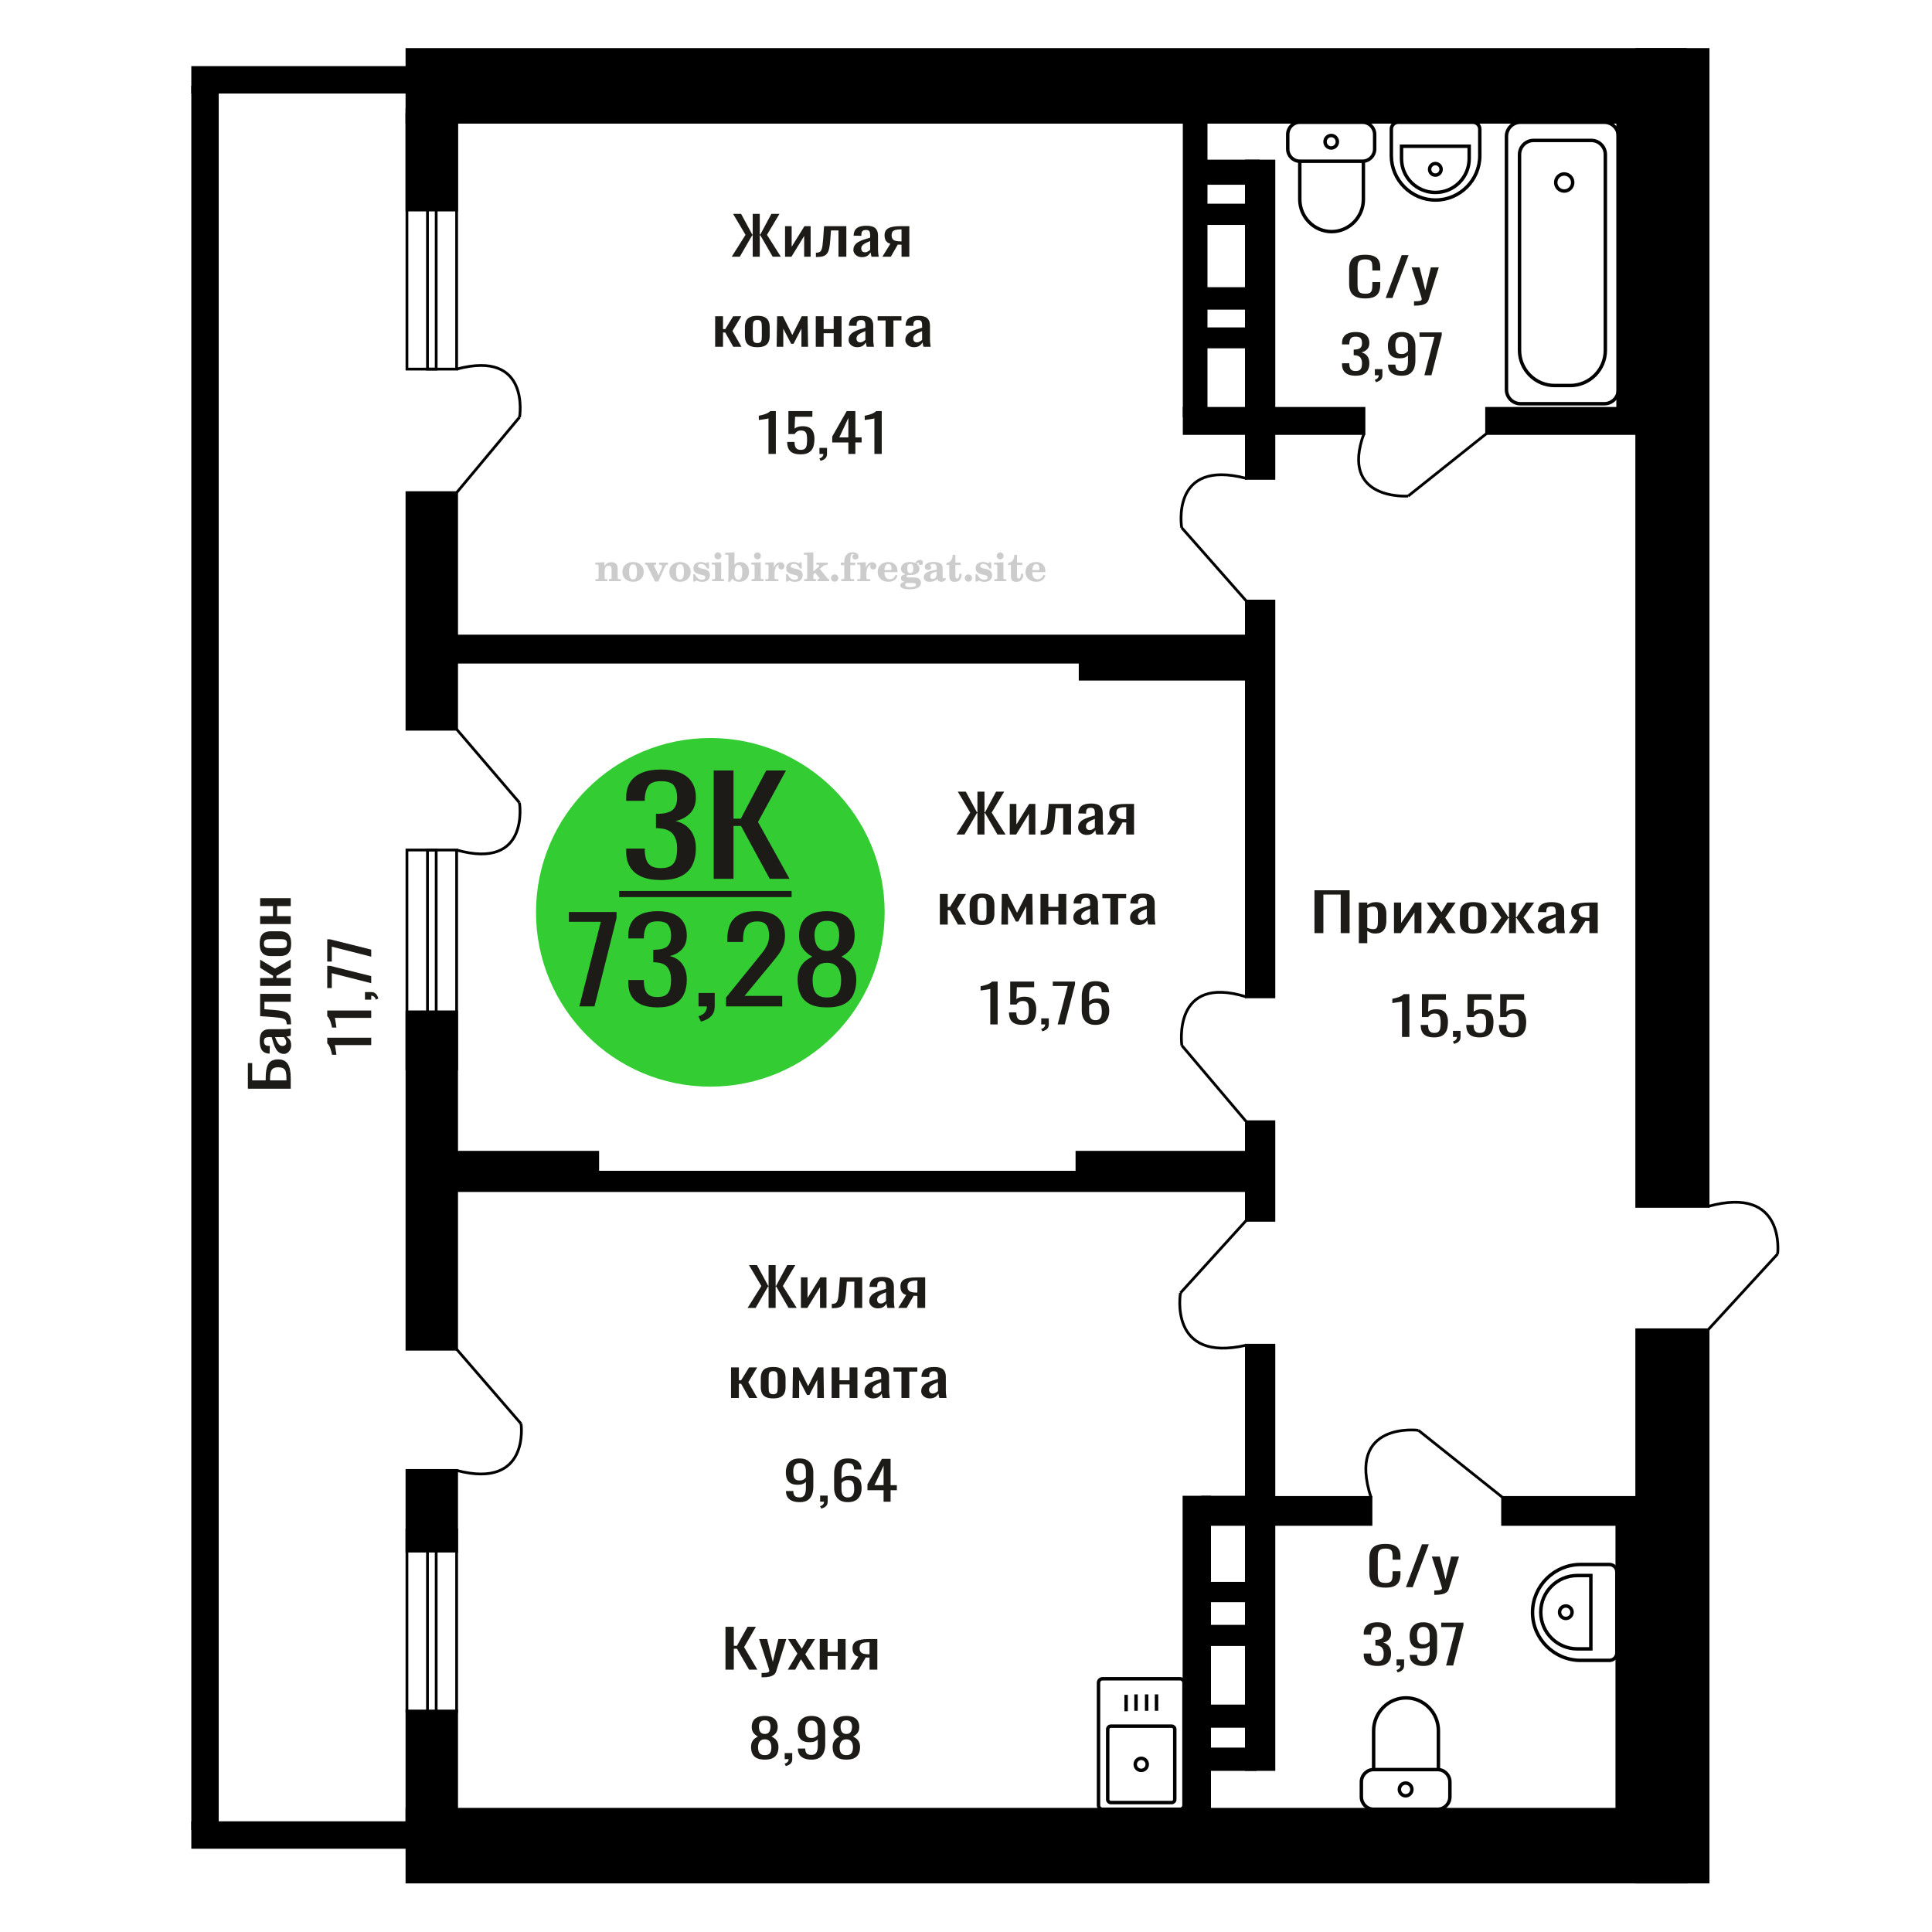 <?xml version="1.0" encoding="UTF-8"?>
<!DOCTYPE svg PUBLIC "-//W3C//DTD SVG 1.1//EN" "http://www.w3.org/Graphics/SVG/1.1/DTD/svg11.dtd">
<!-- Creator: CorelDRAW 2019 -->
<svg xmlns="http://www.w3.org/2000/svg" xml:space="preserve" width="140mm" height="140mm" version="1.1" style="shape-rendering:geometricPrecision; text-rendering:geometricPrecision; image-rendering:optimizeQuality; fill-rule:evenodd; clip-rule:evenodd"
viewBox="0 0 14000 14000"
 xmlns:xlink="http://www.w3.org/1999/xlink">
 <defs>
  <style type="text/css">
   <![CDATA[
    .str0 {stroke:black;stroke-width:25;stroke-miterlimit:22.926}
    .str1 {stroke:black;stroke-width:20;stroke-miterlimit:22.926}
    .fil1 {fill:none}
    .fil2 {fill:black}
    .fil5 {fill:#1C1B17}
    .fil4 {fill:#33CC33}
    .fil0 {fill:#1C1B17;fill-rule:nonzero}
    .fil3 {fill:#CCCCCC;fill-rule:nonzero}
   ]]>
  </style>
 </defs>
 <g id="Слой_x0020_1">
  <polygon class="fil0" points="9525.12,6761.82 9525.12,6451.27 9779.86,6451.27 9779.86,6761.82 9715.32,6761.82 9715.32,6482.32 9589.67,6482.32 9589.67,6761.82 "/>
  <path id="1" class="fil0" d="M9846.67 6834.67l0 -294.46 61.12 0 0 17.64c7.23,-5.62 15.98,-10.48 26.26,-14.57 10.28,-4.09 22.47,-6.13 36.56,-6.13 17.13,0 30.75,3 40.83,9.01 10.1,6 17.63,13.54 22.57,22.62 4.95,9.07 8.18,18.27 9.71,27.6 1.52,9.33 2.28,17.32 2.28,23.97l0 53.67c0,15.59 -2.28,30.35 -6.85,44.28 -4.57,13.93 -12.86,25.18 -24.85,33.74 -11.99,8.57 -28.84,12.85 -50.54,12.85 -11.8,0 -22.27,-1.98 -31.42,-5.95 -9.13,-3.96 -17.32,-8.49 -24.55,-13.61l0 89.34 -61.12 0zm105.1 -101.99c10.66,0 18.27,-2.62 22.85,-7.86 4.56,-5.24 7.42,-12.33 8.56,-21.28 1.14,-8.94 1.72,-18.78 1.72,-29.52l0 -53.67c0,-9.21 -0.76,-17.7 -2.3,-25.5 -1.52,-7.8 -4.75,-13.99 -9.71,-18.6 -4.95,-4.6 -12.75,-6.9 -23.4,-6.9 -8,0 -15.62,1.15 -22.86,3.45 -7.24,2.3 -13.51,4.99 -18.84,8.06l0 141.85c5.71,2.81 12.19,5.18 19.41,7.1 7.24,1.91 15.42,2.87 24.57,2.87z"/>
  <polygon id="2" class="fil0" points="10101.4,6761.82 10101.4,6540.21 10152.81,6540.21 10152.81,6689.36 10252.19,6540.21 10300.17,6540.21 10300.17,6761.82 10249.91,6761.82 10249.91,6611.53 10151.1,6761.82 "/>
  <polygon id="3" class="fil0" points="10336.72,6761.82 10410.96,6645.27 10338.43,6540.21 10396.69,6540.21 10445.24,6610.38 10488.07,6540.21 10548.04,6540.21 10472.65,6650.25 10549.19,6761.82 10490.93,6761.82 10438.95,6686.67 10394.4,6761.82 "/>
  <path id="4" class="fil0" d="M10675.39 6764.89c-24.35,0 -43.58,-3.33 -57.68,-9.97 -14.09,-6.65 -24.08,-16.1 -29.98,-28.37 -5.9,-12.27 -8.85,-26.71 -8.85,-43.33l0 -64.41c0,-16.61 2.95,-31.05 8.85,-43.32 5.9,-12.27 15.89,-21.73 29.98,-28.37 14.1,-6.65 33.33,-9.97 57.68,-9.97 24.38,0 43.52,3.32 57.42,9.97 13.9,6.64 23.79,16.1 29.69,28.37 5.9,12.27 8.86,26.71 8.86,43.32l0 64.41c0,16.62 -2.96,31.06 -8.86,43.33 -5.9,12.27 -15.79,21.72 -29.69,28.37 -13.9,6.64 -33.04,9.97 -57.42,9.97zm0 -30.29c11.82,0 20.1,-2.3 24.85,-6.9 4.77,-4.6 7.62,-10.67 8.57,-18.21 0.95,-7.54 1.43,-15.4 1.43,-23.58l0 -69.4c0,-8.43 -0.48,-16.36 -1.43,-23.77 -0.95,-7.41 -3.8,-13.48 -8.57,-18.21 -4.75,-4.73 -13.03,-7.09 -24.85,-7.09 -11.79,0 -20.17,2.36 -25.13,7.09 -4.94,4.73 -7.89,10.8 -8.84,18.21 -0.96,7.41 -1.43,15.34 -1.43,23.77l0 69.4c0,8.18 0.47,16.04 1.43,23.58 0.95,7.54 3.9,13.61 8.84,18.21 4.96,4.6 13.34,6.9 25.13,6.9z"/>
  <polygon id="5" class="fil0" points="10796.48,6761.82 10879.3,6648.72 10801.62,6540.21 10859.88,6540.21 10930.13,6646.8 10934.7,6646.8 10934.7,6540.21 10984.97,6540.21 10984.97,6646.8 10989.52,6646.8 11059.21,6540.21 11117.46,6540.21 11039.79,6648.72 11122.6,6761.82 11066.06,6761.82 10989.52,6652.93 10984.97,6652.93 10984.97,6761.82 10934.7,6761.82 10934.7,6652.93 10929.56,6652.93 10853.02,6761.82 "/>
  <path id="6" class="fil0" d="M11209.42 6764.89c-12.95,0 -24.37,-2.49 -34.28,-7.48 -9.89,-4.98 -17.7,-11.37 -23.42,-19.17 -5.7,-7.79 -8.56,-16.04 -8.56,-24.73 0,-13.8 3.42,-25.43 10.27,-34.89 6.86,-9.45 16.29,-17.44 28.28,-23.96 11.99,-6.52 25.89,-12.21 41.7,-17.06 15.8,-4.86 32.46,-9.59 49.97,-14.19l0 -15.72c0,-8.94 -0.76,-16.36 -2.29,-22.23 -1.52,-5.88 -4.66,-10.29 -9.41,-13.23 -4.77,-2.94 -11.91,-4.41 -21.43,-4.41 -8.37,0 -15.13,1.28 -20.27,3.83 -5.14,2.56 -8.85,6.2 -11.14,10.93 -2.28,4.73 -3.43,10.29 -3.43,16.68l0 11.12 -60.54 -1.54c0.76,-24.53 9.15,-42.62 25.13,-54.25 16,-11.63 40.74,-17.44 74.25,-17.44 32.75,0 55.98,6 69.68,18.02 13.71,12.01 20.56,29.39 20.56,52.14l0 101.22c0,6.9 0.28,13.54 0.86,19.93 0.57,6.39 1.33,12.34 2.28,17.83 0.96,5.5 1.81,10.67 2.58,15.53l-55.98 0c-1.13,-4.09 -2.56,-9.27 -4.28,-15.53 -1.71,-6.26 -2.95,-11.95 -3.72,-17.06 -3.8,8.69 -11.13,16.81 -21.99,24.35 -10.84,7.54 -25.78,11.31 -44.82,11.31zm23.98 -35.28c6.09,0 11.8,-1.15 17.13,-3.45 5.34,-2.3 10.1,-4.92 14.29,-7.86 4.18,-2.94 7.04,-5.3 8.56,-7.09l0 -62.88c-9.52,3.58 -18.47,7.16 -26.84,10.74 -8.39,3.58 -15.72,7.35 -21.99,11.31 -6.28,3.96 -11.23,8.43 -14.85,13.42 -3.62,4.98 -5.42,10.67 -5.42,17.06 0,8.95 2.47,15.97 7.42,21.09 4.94,5.11 12.18,7.66 21.7,7.66z"/>
  <path id="7" class="fil0" d="M11368.19 6761.82l62.25 -93.93c-10.65,-2.81 -19.32,-7.03 -25.98,-12.66 -6.66,-5.62 -11.51,-12.52 -14.57,-20.7 -3.04,-8.18 -4.56,-17.38 -4.56,-27.6 0,-11.76 2.28,-21.86 6.86,-30.29 4.55,-8.44 11.79,-15.34 21.7,-20.71 9.89,-5.36 23.03,-9.33 39.4,-11.88 16.37,-2.56 36.56,-3.84 60.54,-3.84l63.97 0 0 221.61 -60.54 0 0 -87.42c-6.09,0 -11.23,-0.06 -15.42,-0.19 -4.18,-0.12 -8.76,-0.32 -13.7,-0.57l-54.27 88.18 -65.68 0zm142.22 -111.19c0.76,0 1.99,0 3.71,0 1.71,0 2.77,0 3.14,0l0 -87.03c-0.37,0 -1.43,0 -3.14,0 -1.72,0 -2.76,0 -3.15,0 -17.89,0 -32.07,1.47 -42.54,4.41 -10.47,2.94 -17.8,7.54 -21.99,13.8 -4.19,6.27 -6.29,14.64 -6.29,25.12 0,14.57 4.86,25.43 14.57,32.59 9.72,7.15 28.28,10.86 55.69,11.11z"/>
  <path class="fil1 str0" d="M7960.19 13081.63l0 -887.7c0,-15.92 13.01,-28.96 28.91,-28.96l561.57 0c15.9,0 28.91,13.04 28.91,28.96l0 887.7c0,15.93 -13.01,28.96 -28.91,28.96l-561.57 0c-15.9,0 -28.91,-13.03 -28.91,-28.96zm66.71 -42.21l0 -508.32c0,-12.5 10.2,-22.72 22.67,-22.72l440.62 0c12.48,0 22.69,10.22 22.69,22.72l0 508.32c0,12.5 -10.21,22.72 -22.69,22.72l-440.62 0c-12.47,0 -22.67,-10.22 -22.67,-22.72zm199.4 -254.16c0,-24.12 19.51,-43.67 43.59,-43.67 24.07,0 43.58,19.55 43.58,43.67 0,24.12 -19.51,43.67 -43.58,43.67 -24.08,0 -43.59,-19.55 -43.59,-43.67zm-65.99 -384.84l0 -119.03m71.71 115.72l0 -119.03m76.85 119.03l0 -119.03m71.71 119.03l0 -119.03"/>
  <path class="fil1 str0" d="M11531.32 1017.6l-418.76 0c-55.88,0 -101.59,45.98 -101.59,102.17l0 1418.35c0,140.5 114.28,255.45 253.96,255.45l114.02 0c139.68,0 253.95,-114.95 253.95,-255.45l0 -1418.35c0,-56.19 -45.71,-102.17 -101.58,-102.17zm94.59 -131.7l-607.93 0c-55.87,0 -101.59,45.98 -101.59,102.17l0 1835.3c0,56.2 45.72,102.18 101.59,102.18l607.93 0c55.87,0 101.58,-45.98 101.58,-102.18l0 -1835.3c0,-56.19 -45.71,-102.17 -101.58,-102.17zm-291.02 374.7c-33.99,0 -61.54,27.71 -61.54,61.9 0,34.19 27.55,61.91 61.54,61.91 33.99,0 61.55,-27.72 61.55,-61.91 0,-34.19 -27.56,-61.9 -61.55,-61.9z"/>
  <path class="fil1 str1" d="M12881.37 9086.58c0,0 63.23,-500.8 -503.9,-344.73"/>
  <line class="fil1 str1" x1="12377.47" y1="9636.08" x2="12881.37" y2= "9086.58" />
  <polygon class="fil0" points="5417.07,9477.77 5517.19,9319.04 5427.19,9167.22 5485.24,9167.22 5566.19,9317.13 5569.38,9317.13 5569.38,9167.22 5620.5,9167.22 5620.5,9317.13 5624.23,9317.13 5704.64,9167.22 5763.22,9167.22 5672.7,9319.04 5773.34,9477.77 5714.23,9477.77 5624.76,9322.49 5620.5,9322.49 5620.5,9477.77 5569.38,9477.77 5569.38,9322.49 5565.65,9322.49 5475.65,9477.77 "/>
  <polygon id="1" class="fil0" points="5803.69,9477.77 5803.69,9256.16 5851.62,9256.16 5851.62,9405.31 5944.28,9256.16 5989.02,9256.16 5989.02,9477.77 5942.16,9477.77 5942.16,9327.48 5850.03,9477.77 "/>
  <path id="2" class="fil0" d="M6027.36 9479.69l0 -31.06c10.65,0 19.08,-1.53 25.29,-4.6 6.21,-3.07 11,-8.24 14.38,-15.53 3.37,-7.28 5.94,-17.12 7.72,-29.52 1.78,-12.4 3.37,-27.92 4.79,-46.58l6.93 -96.24 161.36 0 0 221.61 -56.99 0 0 -190.55 -54.32 0 -4.79 65.18c-1.77,25.3 -4.35,46.26 -7.73,62.88 -3.36,16.61 -8.6,29.58 -15.71,38.91 -7.09,9.33 -16.58,15.91 -28.48,19.75 -11.89,3.83 -27.24,5.75 -46.06,5.75l-6.39 0z"/>
  <path id="3" class="fil0" d="M6360.73 9480.84c-12.07,0 -22.73,-2.49 -31.96,-7.48 -9.23,-4.98 -16.51,-11.37 -21.84,-19.17 -5.32,-7.79 -7.99,-16.04 -7.99,-24.73 0,-13.8 3.2,-25.43 9.59,-34.89 6.39,-9.45 15.18,-17.44 26.36,-23.96 11.18,-6.52 24.14,-12.21 38.88,-17.06 14.74,-4.86 30.26,-9.59 46.6,-14.19l0 -15.72c0,-8.94 -0.71,-16.36 -2.14,-22.23 -1.42,-5.88 -4.35,-10.29 -8.78,-13.23 -4.44,-2.94 -11.1,-4.41 -19.97,-4.41 -7.81,0 -14.11,1.28 -18.91,3.83 -4.79,2.56 -8.25,6.2 -10.39,10.93 -2.12,4.73 -3.19,10.29 -3.19,16.68l0 11.12 -56.45 -1.54c0.71,-24.53 8.53,-42.62 23.43,-54.25 14.92,-11.63 37.99,-17.44 69.23,-17.44 30.54,0 52.2,6 64.98,18.02 12.78,12.01 19.16,29.39 19.16,52.14l0 101.22c0,6.9 0.27,13.54 0.81,19.93 0.53,6.39 1.24,12.34 2.13,17.83 0.88,5.5 1.68,10.67 2.4,15.53l-52.2 0c-1.05,-4.09 -2.39,-9.27 -3.99,-15.53 -1.59,-6.26 -2.75,-11.95 -3.47,-17.06 -3.54,8.69 -10.37,16.81 -20.5,24.35 -10.11,7.54 -24.04,11.31 -41.79,11.31zm22.36 -35.28c5.68,0 11,-1.15 15.97,-3.45 4.97,-2.3 9.42,-4.92 13.32,-7.86 3.91,-2.94 6.57,-5.3 7.99,-7.09l0 -62.88c-8.88,3.58 -17.22,7.16 -25.03,10.74 -7.82,3.58 -14.65,7.35 -20.5,11.31 -5.86,3.96 -10.47,8.43 -13.85,13.42 -3.38,4.98 -5.06,10.67 -5.06,17.06 0,8.95 2.31,15.97 6.92,21.09 4.61,5.11 11.36,7.66 20.24,7.66z"/>
  <path id="4" class="fil0" d="M6508.76 9477.77l58.05 -93.93c-9.93,-2.81 -18.02,-7.03 -24.22,-12.66 -6.21,-5.62 -10.74,-12.52 -13.59,-20.7 -2.83,-8.18 -4.25,-17.38 -4.25,-27.6 0,-11.76 2.13,-21.86 6.39,-30.29 4.25,-8.44 11,-15.34 20.24,-20.71 9.22,-5.36 21.47,-9.33 36.74,-11.88 15.26,-2.56 34.08,-3.84 56.44,-3.84l59.65 0 0 221.61 -56.45 0 0 -87.42c-5.68,0 -10.47,-0.06 -14.38,-0.19 -3.9,-0.12 -8.16,-0.32 -12.78,-0.57l-50.6 88.18 -61.24 0zm132.61 -111.19c0.71,0 1.86,0 3.46,0 1.6,0 2.58,0 2.93,0l0 -87.03c-0.35,0 -1.33,0 -2.93,0 -1.6,0 -2.57,0 -2.93,0 -16.68,0 -29.91,1.47 -39.67,4.41 -9.77,2.94 -16.6,7.54 -20.5,13.8 -3.91,6.27 -5.86,14.64 -5.86,25.12 0,14.57 4.52,25.43 13.58,32.59 9.06,7.15 26.36,10.86 51.92,11.11z"/>
  <polygon id="5" class="fil0" points="5297.24,10130.31 5297.24,9908.7 5354.23,9908.7 5354.23,10002.25 5370.2,10002.25 5428.25,9908.7 5486.82,9908.7 5422.39,10016.06 5487.89,10130.31 5428.25,10130.31 5370.2,10026.79 5354.23,10026.79 5354.23,10130.31 "/>
  <path id="6" class="fil0" d="M5602.91 10133.38c-22.71,0 -40.64,-3.33 -53.78,-9.97 -13.14,-6.65 -22.46,-16.1 -27.96,-28.37 -5.5,-12.27 -8.25,-26.71 -8.25,-43.33l0 -64.41c0,-16.61 2.75,-31.05 8.25,-43.32 5.5,-12.27 14.82,-21.73 27.96,-28.37 13.14,-6.65 31.07,-9.97 53.78,-9.97 22.73,0 40.58,3.32 53.53,9.97 12.96,6.64 22.19,16.1 27.69,28.37 5.5,12.27 8.26,26.71 8.26,43.32l0 64.41c0,16.62 -2.76,31.06 -8.26,43.33 -5.5,12.27 -14.73,21.72 -27.69,28.37 -12.95,6.64 -30.8,9.97 -53.53,9.97zm0 -30.29c11.02,0 18.74,-2.3 23.17,-6.9 4.45,-4.6 7.1,-10.67 7.99,-18.21 0.89,-7.54 1.33,-15.4 1.33,-23.58l0 -69.4c0,-8.43 -0.44,-16.36 -1.33,-23.77 -0.89,-7.41 -3.54,-13.48 -7.99,-18.21 -4.43,-4.73 -12.15,-7.09 -23.17,-7.09 -11,0 -18.8,2.36 -23.43,7.09 -4.61,4.73 -7.36,10.8 -8.25,18.21 -0.89,7.41 -1.33,15.34 -1.33,23.77l0 69.4c0,8.18 0.44,16.04 1.33,23.58 0.89,7.54 3.64,13.61 8.25,18.21 4.63,4.6 12.43,6.9 23.43,6.9z"/>
  <polygon id="7" class="fil0" points="5742.96,10130.31 5746.16,9908.7 5788.23,9908.7 5856.4,10044.81 5925.1,9908.7 5967.16,9908.7 5970.37,10130.31 5922.43,10130.31 5922.43,9998.04 5865.46,10108.46 5847.87,10108.46 5790.9,9998.8 5790.9,10130.31 "/>
  <polygon id="8" class="fil0" points="6026.27,10130.31 6026.27,9908.7 6083.26,9908.7 6083.26,10001.87 6156.21,10001.87 6156.21,9908.7 6213.2,9908.7 6213.2,10130.31 6156.21,10130.31 6156.21,10031.78 6083.26,10031.78 6083.26,10130.31 "/>
  <path id="9" class="fil0" d="M6326.1 10133.38c-12.07,0 -22.72,-2.49 -31.96,-7.48 -9.22,-4.98 -16.5,-11.37 -21.84,-19.17 -5.32,-7.79 -7.98,-16.04 -7.98,-24.73 0,-13.8 3.19,-25.43 9.58,-34.89 6.39,-9.45 15.18,-17.44 26.36,-23.96 11.19,-6.52 24.14,-12.21 38.88,-17.06 14.74,-4.86 30.27,-9.59 46.6,-14.19l0 -15.72c0,-8.94 -0.71,-16.36 -2.14,-22.23 -1.41,-5.88 -4.34,-10.29 -8.78,-13.23 -4.44,-2.94 -11.09,-4.41 -19.97,-4.41 -7.81,0 -14.11,1.28 -18.9,3.83 -4.8,2.56 -8.25,6.2 -10.39,10.93 -2.13,4.73 -3.2,10.29 -3.2,16.68l0 11.12 -56.45 -1.54c0.71,-24.53 8.53,-42.62 23.44,-54.25 14.91,-11.63 37.99,-17.44 69.22,-17.44 30.55,0 52.2,6 64.98,18.02 12.78,12.01 19.17,29.39 19.17,52.14l0 101.22c0,6.9 0.26,13.54 0.8,19.93 0.53,6.39 1.24,12.34 2.13,17.83 0.89,5.5 1.68,10.67 2.4,15.53l-52.2 0c-1.05,-4.09 -2.39,-9.27 -3.98,-15.53 -1.6,-6.26 -2.75,-11.95 -3.48,-17.06 -3.54,8.69 -10.37,16.81 -20.5,24.35 -10.11,7.54 -24.04,11.31 -41.79,11.31zm22.36 -35.28c5.68,0 11,-1.15 15.97,-3.45 4.98,-2.3 9.42,-4.92 13.33,-7.86 3.9,-2.94 6.56,-5.3 7.98,-7.09l0 -62.88c-8.87,3.58 -17.22,7.16 -25.03,10.74 -7.82,3.58 -14.65,7.35 -20.5,11.31 -5.86,3.96 -10.47,8.43 -13.85,13.42 -3.37,4.98 -5.05,10.67 -5.05,17.06 0,8.95 2.3,15.97 6.91,21.09 4.62,5.11 11.37,7.66 20.24,7.66z"/>
  <polygon id="10" class="fil0" points="6532.18,10130.31 6532.18,9939.38 6474.68,9939.38 6474.68,9908.7 6647.22,9908.7 6647.22,9939.38 6589.17,9939.38 6589.17,10130.31 "/>
  <path id="11" class="fil0" d="M6737.22 10133.38c-12.07,0 -22.72,-2.49 -31.96,-7.48 -9.22,-4.98 -16.5,-11.37 -21.83,-19.17 -5.32,-7.79 -7.99,-16.04 -7.99,-24.73 0,-13.8 3.2,-25.43 9.58,-34.89 6.39,-9.45 15.19,-17.44 26.37,-23.96 11.18,-6.52 24.14,-12.21 38.88,-17.06 14.73,-4.86 30.26,-9.59 46.6,-14.19l0 -15.72c0,-8.94 -0.71,-16.36 -2.14,-22.23 -1.42,-5.88 -4.35,-10.29 -8.78,-13.23 -4.45,-2.94 -11.1,-4.41 -19.98,-4.41 -7.8,0 -14.11,1.28 -18.9,3.83 -4.79,2.56 -8.25,6.2 -10.39,10.93 -2.12,4.73 -3.19,10.29 -3.19,16.68l0 11.12 -56.45 -1.54c0.71,-24.53 8.53,-42.62 23.43,-54.25 14.92,-11.63 37.99,-17.44 69.23,-17.44 30.54,0 52.19,6 64.97,18.02 12.78,12.01 19.17,29.39 19.17,52.14l0 101.22c0,6.9 0.27,13.54 0.81,19.93 0.52,6.39 1.23,12.34 2.12,17.83 0.89,5.5 1.68,10.67 2.41,15.53l-52.2 0c-1.06,-4.09 -2.39,-9.27 -3.99,-15.53 -1.6,-6.26 -2.75,-11.95 -3.47,-17.06 -3.54,8.69 -10.38,16.81 -20.5,24.35 -10.11,7.54 -24.05,11.31 -41.8,11.31zm22.37 -35.28c5.68,0 11,-1.15 15.97,-3.45 4.97,-2.3 9.42,-4.92 13.32,-7.86 3.9,-2.94 6.57,-5.3 7.99,-7.09l0 -62.88c-8.88,3.58 -17.23,7.16 -25.03,10.74 -7.82,3.58 -14.66,7.35 -20.51,11.31 -5.86,3.96 -10.47,8.43 -13.84,13.42 -3.38,4.98 -5.06,10.67 -5.06,17.06 0,8.95 2.31,15.97 6.92,21.09 4.61,5.11 11.36,7.66 20.24,7.66z"/>
  <polygon class="fil1 str1" points="3308.85,2674.67 2948.85,2674.67 2948.85,795.68 3308.85,795.68 "/>
  <rect class="fil1 str1" x="3097.69" y="795.68" width="63.08" height="1879"/>
  <polygon class="fil2 str1" points="12377.47,8741.85 11860.45,8741.85 11860.45,358.6 12377.47,358.6 "/>
  <path class="fil3" d="M4314.7 4211.26l0 -14.11 13.22 -0.28c3.86,-0.29 6.44,-1.13 7.71,-2.54 1.27,-1.41 1.93,-4.05 1.93,-7.91l0 -84.43c0,-4.56 -0.99,-7.52 -3.01,-9.03 -2.02,-1.46 -6.21,-2.21 -12.56,-2.21 -0.84,0 -2.21,0.05 -4.09,0.14 -1.88,0.1 -3.29,0.14 -4.33,0.14l0 -13.82 66.37 -3.11 0 27.05c6.78,-9.32 14.21,-16.14 22.25,-20.51 8.04,-4.38 17.26,-6.54 27.61,-6.54 15.66,0 27.24,4 34.76,12 7.53,7.99 11.29,20.27 11.29,36.83l0 63.49c0,3.86 0.66,6.5 1.98,7.95 1.36,1.51 3.9,2.31 7.66,2.5l13.22 0.28 0 14.11 -86.08 0 0 -14.11 9.69 -0.71c3.86,-0.18 6.4,-0.98 7.62,-2.4 1.27,-1.41 1.88,-4.04 1.88,-7.9l0 -58.98c0,-9.79 -1.69,-16.93 -5.03,-21.31 -3.34,-4.42 -8.75,-6.63 -16.18,-6.63 -10.16,0 -17.54,3.48 -22.15,10.49 -4.57,6.96 -6.87,18.44 -6.87,34.43l0 42.28c0,3.86 0.66,6.5 1.93,7.91 1.27,1.41 3.81,2.25 7.66,2.54l9.88 0.28 0 14.11 -86.36 0z"/>
  <path id="1" class="fil3" d="M4510.05 4144.42c0,-21.12 7.19,-38.33 21.54,-51.69 14.39,-13.36 33.02,-20.04 55.88,-20.04 22.67,0 41.25,6.68 55.74,20.08 14.53,13.41 21.78,30.63 21.78,51.65 0,21.03 -7.2,38.19 -21.55,51.46 -14.39,13.26 -33.02,19.9 -55.97,19.9 -22.95,0 -41.63,-6.64 -55.93,-19.85 -14.34,-13.22 -21.49,-30.39 -21.49,-51.51zm48.82 0c0,18.96 2.26,32.79 6.77,41.53 4.52,8.8 11.67,13.17 21.55,13.17 9.92,0 17.17,-4.37 21.77,-13.17 4.61,-8.74 6.92,-22.57 6.92,-41.53 0,-19.19 -2.26,-33.16 -6.82,-41.91 -4.56,-8.79 -11.76,-13.17 -21.59,-13.17 -9.97,0 -17.22,4.38 -21.78,13.17 -4.56,8.75 -6.82,22.72 -6.82,41.91z"/>
  <path id="2" class="fil3" d="M4691.46 4102.61c-2.11,-4.57 -4.33,-7.62 -6.58,-9.08 -2.31,-1.46 -5.6,-2.21 -9.83,-2.21l-1.09 0 0 -14.4 80.53 0 0 14.4 -6.07 0.56c-3.2,0.28 -5.5,0.85 -6.91,1.79 -1.36,0.89 -2.07,2.3 -2.07,4.14 0,0.8 0.33,2.11 0.89,3.85 0.61,1.74 1.37,3.53 2.31,5.37l29.63 62.46 23.14 -53.62c0.76,-1.83 1.32,-3.9 1.79,-6.16 0.47,-2.26 0.71,-4.24 0.71,-5.98 0,-3.48 -1.32,-6.3 -3.96,-8.37 -2.58,-2.02 -6.25,-3.2 -10.95,-3.48l-7.44 -0.56 0 -14.4 64.63 0 0 14.96c-6.07,0.28 -10.77,1.69 -14.11,4.28 -3.39,2.54 -6.73,7.62 -10.16,15.15l-45.72 102.77 -23.99 0 -54.75 -111.47z"/>
  <path id="3" class="fil3" d="M4850.12 4144.42c0,-21.12 7.19,-38.33 21.54,-51.69 14.39,-13.36 33.02,-20.04 55.88,-20.04 22.67,0 41.25,6.68 55.74,20.08 14.53,13.41 21.78,30.63 21.78,51.65 0,21.03 -7.2,38.19 -21.55,51.46 -14.39,13.26 -33.02,19.9 -55.97,19.9 -22.95,0 -41.63,-6.64 -55.93,-19.85 -14.34,-13.22 -21.49,-30.39 -21.49,-51.51zm48.82 0c0,18.96 2.26,32.79 6.77,41.53 4.52,8.8 11.67,13.17 21.55,13.17 9.92,0 17.17,-4.37 21.77,-13.17 4.61,-8.74 6.92,-22.57 6.92,-41.53 0,-19.19 -2.26,-33.16 -6.82,-41.91 -4.56,-8.79 -11.76,-13.17 -21.59,-13.17 -9.97,0 -17.22,4.38 -21.78,13.17 -4.56,8.75 -6.82,22.72 -6.82,41.91z"/>
  <path id="4" class="fil3" d="M5023.35 4161.59l12.18 0c5.79,12.79 13.12,22.58 22.01,29.35 8.94,6.77 18.87,10.16 29.87,10.16 7.2,0 12.89,-1.6 17.08,-4.75 4.23,-3.2 6.35,-7.43 6.35,-12.79 0,-4.8 -1.84,-8.47 -5.55,-11.06 -3.72,-2.59 -11.62,-5.13 -23.76,-7.62 -20.84,-4 -35.51,-9.64 -44.02,-16.84 -8.52,-7.19 -12.75,-17.26 -12.75,-30.19 0,-14.35 4.75,-25.45 14.25,-33.31 9.5,-7.9 23,-11.85 40.45,-11.85 6.49,0 12.7,0.8 18.49,2.45 5.83,1.64 11.15,3.99 15.94,7.1l11.06 -7.57 11.61 0 1.37 45.15 -13.27 0c-4.93,-10.58 -11.33,-18.91 -19.14,-24.88 -7.81,-5.98 -16.18,-8.99 -25.16,-8.99 -6.82,0 -12.37,1.51 -16.65,4.57 -4.33,3.05 -6.5,6.86 -6.5,11.47 0,8.75 11.15,15.1 33.4,19.05 2.68,0.47 4.75,0.85 6.21,1.13 15.71,2.92 27.56,8.23 35.46,15.95 7.91,7.71 11.86,17.73 11.86,30.01 0,14.81 -4.99,26.53 -14.96,35.18 -9.97,8.7 -23.57,13.03 -40.83,13.03 -7.71,0 -15.05,-0.89 -21.92,-2.73 -6.91,-1.83 -13.12,-4.47 -18.76,-7.95l-12.14 8.42 -11.34 0 -0.84 -52.49z"/>
  <path id="5" class="fil3" d="M5177.67 4027.82c0,-7.01 2.4,-12.94 7.25,-17.78 4.84,-4.89 10.67,-7.34 17.59,-7.34 6.63,0 12.37,2.45 17.26,7.38 4.85,4.94 7.29,10.82 7.29,17.74 0,6.91 -2.4,12.84 -7.24,17.87 -4.85,5.03 -10.59,7.53 -17.31,7.53 -6.92,0 -12.75,-2.45 -17.59,-7.39 -4.85,-4.94 -7.25,-10.91 -7.25,-18.01zm48.26 158.56c0,3.95 0.66,6.68 1.93,8.09 1.32,1.41 3.91,2.21 7.76,2.4l11.2 0.28 0 14.11 -87.21 0 0 -14.11 12.28 -0.28c3.81,-0.19 6.39,-0.99 7.71,-2.5 1.37,-1.45 2.02,-4.14 2.02,-7.99l0 -84.48c0,-4.47 -0.98,-7.48 -3.01,-8.94 -2.02,-1.46 -6.16,-2.21 -12.41,-2.21 -0.85,0 -2.17,0.05 -4.1,0.14 -1.88,0.1 -3.34,0.14 -4.46,0.14l0 -13.82 68.29 -3.11 0 112.28z"/>
  <path id="6" class="fil3" d="M5350.67 4093.86c-9.59,0 -16.74,4.75 -21.4,14.25 -4.7,9.55 -7.05,23.99 -7.05,43.37 0,16.27 2.39,28.64 7.24,37.16 4.84,8.51 11.9,12.74 21.21,12.74 9.64,0 16.75,-4.47 21.36,-13.45 4.61,-8.94 6.91,-22.81 6.91,-41.53 0,-17.69 -2.35,-30.81 -7.05,-39.51 -4.66,-8.71 -11.76,-13.03 -21.22,-13.03zm-74.97 121.92c0.94,-5.32 1.64,-10.59 2.07,-15.81 0.47,-5.22 0.7,-10.58 0.7,-16.09l0 -153.48c0,-4.42 -0.99,-7.38 -2.92,-8.84 -1.92,-1.46 -6.02,-2.21 -12.22,-2.21 -0.85,0 -2.26,0.05 -4.29,0.14 -2.02,0.1 -3.66,0.14 -4.84,0.14l0 -13.83 68.02 -3.38 0 89.79c5.78,-6.58 12.08,-11.43 18.86,-14.58 6.82,-3.11 14.44,-4.66 22.9,-4.66 19.01,0 34.39,6.49 46.15,19.48 11.76,12.98 17.64,30 17.64,51.03 0,21.87 -6.5,39.42 -19.43,52.68 -12.94,13.27 -29.96,19.9 -51.13,19.9 -11.19,0 -20.93,-1.98 -29.26,-5.93 -8.32,-3.9 -15.24,-9.83 -20.74,-17.73l-18.01 23.38 -13.5 0z"/>
  <path id="7" class="fil3" d="M5464.17 4027.82c0,-7.01 2.4,-12.94 7.25,-17.78 4.84,-4.89 10.67,-7.34 17.59,-7.34 6.63,0 12.37,2.45 17.26,7.38 4.85,4.94 7.29,10.82 7.29,17.74 0,6.91 -2.4,12.84 -7.24,17.87 -4.85,5.03 -10.59,7.53 -17.31,7.53 -6.92,0 -12.75,-2.45 -17.59,-7.39 -4.85,-4.94 -7.25,-10.91 -7.25,-18.01zm48.26 158.56c0,3.95 0.66,6.68 1.93,8.09 1.32,1.41 3.91,2.21 7.76,2.4l11.2 0.28 0 14.11 -87.21 0 0 -14.11 12.28 -0.28c3.81,-0.19 6.39,-0.99 7.71,-2.5 1.37,-1.45 2.02,-4.14 2.02,-7.99l0 -84.48c0,-4.47 -0.98,-7.48 -3.01,-8.94 -2.02,-1.46 -6.16,-2.21 -12.41,-2.21 -0.85,0 -2.17,0.05 -4.1,0.14 -1.88,0.1 -3.34,0.14 -4.46,0.14l0 -13.82 68.29 -3.11 0 112.28z"/>
  <path id="8" class="fil3" d="M5546.06 4211.26l0 -14.11 13.22 -0.28c3.86,-0.29 6.44,-1.13 7.71,-2.54 1.27,-1.41 1.93,-4.05 1.93,-7.91l0 -84.47c0,-4.52 -0.99,-7.53 -3.01,-8.99 -2.02,-1.46 -6.21,-2.21 -12.56,-2.21 -0.84,0 -2.21,0.05 -4.09,0.14 -1.88,0.1 -3.29,0.14 -4.33,0.14l0 -13.82 62.89 -3.11 0 38.85c5.55,-12.74 12.14,-22.39 19.9,-28.88 7.71,-6.44 16.41,-9.69 26.15,-9.69 9.03,0 16.37,2.54 22.01,7.58 5.65,5.08 8.47,11.52 8.47,19.42 0,7.72 -2.07,13.88 -6.26,18.53 -4.18,4.66 -9.69,6.97 -16.51,6.97 -6.35,0 -11.52,-2.03 -15.52,-6.12 -4,-4.09 -6.02,-9.41 -6.02,-15.94 0,-2.59 0.42,-4.94 1.27,-7.15 0.8,-2.21 2.12,-4.33 3.86,-6.35 -10.49,3.38 -18.44,10.67 -23.94,21.77 -5.51,11.11 -8.28,25.59 -8.28,43.42l0 29.91c0,3.86 0.66,6.5 1.97,7.95 1.37,1.51 3.91,2.31 7.67,2.5l18.02 0.28 0 14.11 -94.55 0z"/>
  <path id="9" class="fil3" d="M5695.69 4161.59l12.18 0c5.79,12.79 13.12,22.58 22.01,29.35 8.94,6.77 18.87,10.16 29.87,10.16 7.2,0 12.89,-1.6 17.08,-4.75 4.23,-3.2 6.35,-7.43 6.35,-12.79 0,-4.8 -1.84,-8.47 -5.55,-11.06 -3.72,-2.59 -11.62,-5.13 -23.76,-7.62 -20.84,-4 -35.51,-9.64 -44.02,-16.84 -8.52,-7.19 -12.75,-17.26 -12.75,-30.19 0,-14.35 4.75,-25.45 14.25,-33.31 9.5,-7.9 23,-11.85 40.45,-11.85 6.49,0 12.7,0.8 18.49,2.45 5.83,1.64 11.15,3.99 15.94,7.1l11.06 -7.57 11.61 0 1.37 45.15 -13.27 0c-4.93,-10.58 -11.33,-18.91 -19.14,-24.88 -7.81,-5.98 -16.18,-8.99 -25.16,-8.99 -6.82,0 -12.37,1.51 -16.65,4.57 -4.33,3.05 -6.5,6.86 -6.5,11.47 0,8.75 11.15,15.1 33.4,19.05 2.68,0.47 4.75,0.85 6.21,1.13 15.71,2.92 27.56,8.23 35.46,15.95 7.91,7.71 11.86,17.73 11.86,30.01 0,14.81 -4.99,26.53 -14.96,35.18 -9.97,8.7 -23.57,13.03 -40.83,13.03 -7.71,0 -15.05,-0.89 -21.92,-2.73 -6.91,-1.83 -13.12,-4.47 -18.76,-7.95l-12.14 8.42 -11.34 0 -0.84 -52.49z"/>
  <path id="10" class="fil3" d="M5849.45 4030.36c0,-4.38 -0.94,-7.34 -2.82,-8.8 -1.88,-1.46 -5.93,-2.21 -12.14,-2.21 -0.7,0 -2.12,0.05 -4.19,0.14 -2.02,0.1 -3.66,0.14 -4.84,0.14l0 -13.83 68.3 -3.38 0 137.96 33.91 -28.51c2.96,-2.4 5.13,-4.56 6.54,-6.54 1.46,-1.97 2.16,-3.85 2.16,-5.59 0,-2.78 -1.31,-4.8 -3.95,-6.12 -2.59,-1.36 -6.54,-2.02 -11.76,-2.02 -0.47,0 -1.27,0.05 -2.35,0.14 -1.08,0.09 -1.93,0.14 -2.49,0.14l0 -14.67 82.92 0 0 14.67c-7.15,0 -13.59,0.94 -19.33,2.82 -5.74,1.88 -11.15,4.89 -16.18,9.03l-22.86 18.35 52.73 64.86c2.82,3.58 5.45,6.21 7.81,7.81 2.4,1.6 4.89,2.4 7.43,2.4l0.56 0 0 14.11 -85.51 0 0 -14.11 6.77 -0.28c2.59,-0.19 4.52,-0.76 5.93,-1.7 1.36,-0.98 2.07,-2.3 2.07,-3.95 0,-1.55 -1.27,-3.9 -3.72,-7.01 -0.65,-0.84 -1.12,-1.45 -1.41,-1.78l-25.73 -31.28 -13.54 11 0 24.27c0,3.86 0.66,6.5 1.93,7.95 1.27,1.51 3.85,2.31 7.71,2.5l9.27 0.28 0 14.11 -85.23 0 0 -14.11 12.23 -0.28c3.76,-0.19 6.35,-0.99 7.71,-2.5 1.36,-1.45 2.07,-4.09 2.07,-7.95l0 -156.06z"/>
  <path id="11" class="fil3" d="M6048.18 4162.15c7.15,0 13.35,2.59 18.58,7.81 5.22,5.18 7.85,11.38 7.85,18.63 0,7.29 -2.59,13.54 -7.81,18.77 -5.17,5.22 -11.38,7.85 -18.62,7.85 -7.2,0 -13.36,-2.63 -18.54,-7.85 -5.22,-5.23 -7.8,-11.48 -7.8,-18.77 0,-7.15 2.63,-13.36 7.85,-18.58 5.22,-5.22 11.38,-7.86 18.49,-7.86z"/>
  <path id="12" class="fil3" d="M6092.77 4094.99l0 -17.78 25.02 0 0 -5.65c0,-21.97 5.22,-38.99 15.71,-51.17 10.49,-12.19 25.21,-18.26 44.12,-18.26 13.27,0 23.76,2.73 31.52,8.14 7.76,5.41 11.66,12.7 11.66,21.87 0,6.82 -2.07,12.19 -6.21,16.09 -4.14,3.9 -9.87,5.83 -17.26,5.83 -6.07,0 -11.01,-1.78 -14.82,-5.36 -3.81,-3.57 -5.73,-8.18 -5.73,-13.78 0,-5.88 2.63,-11.1 7.95,-15.71 1.08,-1.08 1.64,-1.79 1.64,-2.07 0,-0.99 -0.47,-1.74 -1.36,-2.16 -0.94,-0.47 -2.45,-0.71 -4.57,-0.71 -7,0 -11.85,3.58 -14.53,10.68 -2.73,7.1 -4.09,21.54 -4.09,43.32l0 8.94 35.51 0 0 17.78 -35.51 0 0 91.43c0,4.14 0.84,6.97 2.59,8.47 1.74,1.51 5.08,2.26 10.01,2.26l15.06 0 0 14.11 -93.7 0 0 -14.11 12.37 -0.28c3.76,-0.19 6.3,-0.99 7.67,-2.5 1.31,-1.45 1.97,-4.09 1.97,-7.95l0 -91.43 -25.02 0z"/>
  <path id="13" class="fil3" d="M6211.77 4211.26l0 -14.11 13.22 -0.28c3.86,-0.29 6.44,-1.13 7.71,-2.54 1.27,-1.41 1.93,-4.05 1.93,-7.91l0 -84.47c0,-4.52 -0.99,-7.53 -3.01,-8.99 -2.02,-1.46 -6.21,-2.21 -12.56,-2.21 -0.84,0 -2.21,0.05 -4.09,0.14 -1.88,0.1 -3.29,0.14 -4.33,0.14l0 -13.82 62.89 -3.11 0 38.85c5.55,-12.74 12.14,-22.39 19.9,-28.88 7.71,-6.44 16.41,-9.69 26.15,-9.69 9.03,0 16.37,2.54 22.01,7.58 5.65,5.08 8.47,11.52 8.47,19.42 0,7.72 -2.07,13.88 -6.26,18.53 -4.18,4.66 -9.69,6.97 -16.51,6.97 -6.35,0 -11.52,-2.03 -15.52,-6.12 -4,-4.09 -6.02,-9.41 -6.02,-15.94 0,-2.59 0.42,-4.94 1.27,-7.15 0.8,-2.21 2.12,-4.33 3.86,-6.35 -10.49,3.38 -18.44,10.67 -23.94,21.77 -5.51,11.11 -8.28,25.59 -8.28,43.42l0 29.91c0,3.86 0.66,6.5 1.97,7.95 1.37,1.51 3.91,2.31 7.67,2.5l18.02 0.28 0 14.11 -94.55 0z"/>
  <path id="14" class="fil3" d="M6491.22 4164.69l12.42 5.93c-4.42,14.77 -12.14,26.01 -23.19,33.68 -11.1,7.67 -25.17,11.48 -42.24,11.48 -23.43,0 -42.29,-6.59 -56.68,-19.71 -14.35,-13.13 -21.54,-30.34 -21.54,-51.65 0,-21.26 7.15,-38.57 21.4,-51.83 14.3,-13.27 32.97,-19.9 56.02,-19.9 21.02,0 37.35,6.07 49.01,18.25 11.67,12.14 17.5,29.21 17.5,51.13l0 3.71 -94.83 0 0 1.93c0,16.33 3.3,28.65 9.83,36.97 6.59,8.33 16.37,12.47 29.31,12.47 9.45,0 17.78,-2.73 24.93,-8.19 7.19,-5.45 13.21,-13.54 18.06,-24.27zm-82.13 -33.58l43.37 0c2.96,0 5.03,-0.66 6.21,-1.93 1.18,-1.27 1.79,-3.62 1.79,-7.05 0,-12.14 -1.84,-20.98 -5.46,-26.49 -3.62,-5.5 -9.31,-8.27 -17.12,-8.27 -8.98,0 -15.85,3.62 -20.6,10.81 -4.71,7.25 -7.43,18.21 -8.19,32.93z"/>
  <path id="15" class="fil3" d="M6555.75 4216.39c-9.12,-2.31 -15.99,-5.69 -20.65,-10.26 -4.65,-4.56 -6.96,-10.16 -6.96,-16.88 0,-7.43 3.06,-13.55 9.22,-18.39 6.16,-4.8 15.05,-8.09 26.62,-9.84 -11.38,-3.05 -20.03,-8.04 -26.01,-15.05 -5.97,-6.96 -8.98,-15.47 -8.98,-25.49 0,-14.3 6.07,-25.97 18.2,-34.9 12.14,-8.99 27.99,-13.45 47.56,-13.45 6.91,0 13.4,0.7 19.56,2.07 6.17,1.36 12.14,3.43 17.92,6.16l4.85 -7.01c3.76,-5.36 8.28,-9.46 13.5,-12.37 5.22,-2.92 10.68,-4.38 16.37,-4.38 6.25,0 11.33,1.79 15.28,5.37 3.96,3.62 5.93,8.23 5.93,13.82 0,5.51 -1.5,10.02 -4.56,13.46 -3.01,3.43 -6.96,5.17 -11.81,5.17 -3.34,0 -6.16,-0.7 -8.56,-2.12 -2.4,-1.45 -4.33,-3.62 -5.78,-6.53 -0.57,-1.13 -0.9,-2.5 -1.09,-4.14 -0.28,-2.31 -1.27,-3.48 -2.91,-3.58 -1.65,0 -3.48,0.8 -5.51,2.4 -2.02,1.6 -3.66,3.62 -4.93,6.07 6.96,4.8 12.04,9.92 15.24,15.43 3.19,5.55 4.79,11.9 4.79,19.05 0,14.34 -5.83,25.58 -17.45,33.72 -11.62,8.14 -27.75,12.23 -48.4,12.23 -1.74,0 -4.18,-0.09 -7.34,-0.28 -3.1,-0.19 -5.36,-0.28 -6.72,-0.28 -4.33,0 -7.72,0.8 -10.11,2.44 -2.45,1.6 -3.67,3.81 -3.67,6.64 0,3.24 1.08,5.5 3.24,6.77 2.17,1.27 5.93,1.93 11.34,1.93l20.46 0c10.72,0 20.08,0.33 28.03,1.03 8,0.71 13.45,1.6 16.51,2.68 7.72,2.78 13.74,7.34 18.06,13.78 4.33,6.45 6.5,13.88 6.5,22.3 0,14.86 -7.06,26.29 -21.17,34.29 -14.11,8 -34.34,11.99 -60.73,11.99 -22.43,0 -39.32,-2.44 -50.65,-7.29 -11.34,-4.89 -17.03,-12.13 -17.03,-21.77 0,-6.35 2.77,-11.62 8.28,-15.9 5.5,-4.28 13.36,-7.25 23.56,-8.89zm13.88 7.85c-3.58,1.46 -6.12,3.15 -7.62,5.04 -1.51,1.88 -2.26,4.32 -2.26,7.38 0,6.16 2.68,10.72 8,13.64 5.31,2.96 13.59,4.42 24.83,4.42 15.24,0 26.53,-1.41 33.82,-4.18 7.29,-2.83 10.96,-7.15 10.96,-13.08 0,-4.66 -1.97,-8.04 -5.93,-10.11 -3.95,-2.07 -10.72,-3.11 -20.32,-3.11l-41.48 0zm4.8 -104.51c0,11.61 1.74,20.08 5.22,25.4 3.53,5.31 8.98,7.99 16.46,7.99 7.53,0 13.08,-2.68 16.7,-8.09 3.57,-5.36 5.36,-13.78 5.36,-25.3 0,-11.29 -1.79,-19.66 -5.36,-25.07 -3.62,-5.41 -9.17,-8.14 -16.7,-8.14 -7.48,0 -12.93,2.73 -16.46,8.14 -3.48,5.41 -5.22,13.78 -5.22,25.07z"/>
  <path id="16" class="fil3" d="M6786.99 4142.96c-16.7,2.68 -28.6,6.63 -35.66,11.86 -7.1,5.22 -10.63,12.55 -10.63,22.06 0,5.78 1.6,10.34 4.75,13.78 3.15,3.38 7.43,5.08 12.75,5.08 8.7,0 15.71,-3.25 20.93,-9.74 5.22,-6.49 7.86,-15.38 7.86,-26.67l0 -16.37zm43.74 35.75c0,4.52 0.8,7.71 2.4,9.64 1.6,1.93 4.23,2.87 7.81,2.87 1.64,0 3.52,-0.47 5.64,-1.46 2.12,-0.94 3.43,-1.41 4,-1.41 1.08,0 1.97,0.33 2.63,1.08 0.61,0.76 0.94,1.79 0.94,3.2 0,5.88 -3.34,11.25 -10.06,16.14 -6.73,4.84 -14.77,7.29 -24.13,7.29 -7.01,0 -12.98,-1.84 -17.92,-5.55 -4.99,-3.72 -7.9,-8.52 -8.85,-14.35 -7.71,6.3 -16.46,11.2 -26.24,14.68 -9.79,3.48 -19.85,5.22 -30.25,5.22 -13.5,0 -23.99,-2.92 -31.42,-8.8 -7.43,-5.88 -11.14,-14.16 -11.14,-24.83 0,-14.21 7.47,-25.64 22.38,-34.2 14.92,-8.61 38.53,-15.05 70.75,-19.38l0 -15.33c0,-9.93 -1.98,-16.94 -5.93,-21.07 -3.95,-4.14 -10.53,-6.21 -19.71,-6.21 -5.97,0 -11,0.98 -15.05,2.96 -4.09,1.98 -6.16,4.28 -6.16,6.82 0,0.66 1.22,2.54 3.67,5.69 2.44,3.11 3.67,6.59 3.67,10.49 0,5.32 -2.07,9.6 -6.26,12.89 -4.18,3.24 -9.64,4.89 -16.32,4.89 -6.82,0 -12.47,-1.97 -16.98,-5.93 -4.47,-3.95 -6.73,-8.89 -6.73,-14.86 0,-11.76 5.65,-20.88 16.94,-27.37 11.33,-6.45 27.28,-9.69 47.97,-9.69 11.57,0 21.73,1.17 30.53,3.52 8.75,2.31 15.99,5.79 21.68,10.35 4.52,3.53 7.67,7.48 9.46,11.95 1.79,4.42 2.68,11.24 2.68,20.41l0 60.35z"/>
  <path id="17" class="fil3" d="M6967.47 4157.92c0,0.66 0.09,1.65 0.24,2.96 0.14,1.32 0.18,2.31 0.18,2.97 0,16.51 -4.37,29.39 -13.12,38.66 -8.8,9.22 -20.98,13.83 -36.55,13.83 -14.2,0 -24.32,-3.34 -30.29,-10.07 -5.97,-6.68 -8.94,-18.48 -8.94,-35.41l0 -77 -20.32 0 0 -15.15c13.97,-0.89 24.84,-6.35 32.55,-16.27 7.72,-9.93 11.95,-23.95 12.7,-41.96l19.38 0 0 56.73 38.1 0 0 16.65 -38.1 0 0 74.78c0,9.55 0.9,15.9 2.64,19.01 1.74,3.15 4.79,4.7 9.22,4.7 5.41,0 9.5,-2.87 12.32,-8.56 2.77,-5.69 4.33,-14.3 4.61,-25.87l15.38 0z"/>
  <path id="18" class="fil3" d="M7017.38 4162.15c7.15,0 13.35,2.59 18.58,7.81 5.22,5.18 7.85,11.38 7.85,18.63 0,7.29 -2.59,13.54 -7.81,18.77 -5.17,5.22 -11.38,7.85 -18.62,7.85 -7.2,0 -13.36,-2.63 -18.54,-7.85 -5.22,-5.23 -7.8,-11.48 -7.8,-18.77 0,-7.15 2.63,-13.36 7.85,-18.58 5.22,-5.22 11.38,-7.86 18.49,-7.86z"/>
  <path id="19" class="fil3" d="M7068.65 4161.59l12.18 0c5.79,12.79 13.12,22.58 22.01,29.35 8.94,6.77 18.87,10.16 29.87,10.16 7.2,0 12.89,-1.6 17.08,-4.75 4.23,-3.2 6.35,-7.43 6.35,-12.79 0,-4.8 -1.84,-8.47 -5.55,-11.06 -3.72,-2.59 -11.62,-5.13 -23.76,-7.62 -20.84,-4 -35.51,-9.64 -44.02,-16.84 -8.52,-7.19 -12.75,-17.26 -12.75,-30.19 0,-14.35 4.75,-25.45 14.25,-33.31 9.5,-7.9 23,-11.85 40.45,-11.85 6.49,0 12.7,0.8 18.49,2.45 5.83,1.64 11.15,3.99 15.94,7.1l11.06 -7.57 11.61 0 1.37 45.15 -13.27 0c-4.93,-10.58 -11.33,-18.91 -19.14,-24.88 -7.81,-5.98 -16.18,-8.99 -25.16,-8.99 -6.82,0 -12.37,1.51 -16.65,4.57 -4.33,3.05 -6.5,6.86 -6.5,11.47 0,8.75 11.15,15.1 33.4,19.05 2.68,0.47 4.75,0.85 6.21,1.13 15.71,2.92 27.56,8.23 35.46,15.95 7.91,7.71 11.86,17.73 11.86,30.01 0,14.81 -4.99,26.53 -14.96,35.18 -9.97,8.7 -23.57,13.03 -40.83,13.03 -7.71,0 -15.05,-0.89 -21.92,-2.73 -6.91,-1.83 -13.12,-4.47 -18.76,-7.95l-12.14 8.42 -11.34 0 -0.84 -52.49z"/>
  <path id="20" class="fil3" d="M7222.97 4027.82c0,-7.01 2.4,-12.94 7.25,-17.78 4.84,-4.89 10.67,-7.34 17.59,-7.34 6.63,0 12.37,2.45 17.26,7.38 4.85,4.94 7.29,10.82 7.29,17.74 0,6.91 -2.4,12.84 -7.24,17.87 -4.85,5.03 -10.59,7.53 -17.31,7.53 -6.92,0 -12.75,-2.45 -17.59,-7.39 -4.85,-4.94 -7.25,-10.91 -7.25,-18.01zm48.26 158.56c0,3.95 0.66,6.68 1.93,8.09 1.32,1.41 3.91,2.21 7.76,2.4l11.2 0.28 0 14.11 -87.21 0 0 -14.11 12.28 -0.28c3.81,-0.19 6.39,-0.99 7.71,-2.5 1.37,-1.45 2.02,-4.14 2.02,-7.99l0 -84.48c0,-4.47 -0.98,-7.48 -3.01,-8.94 -2.02,-1.46 -6.16,-2.21 -12.41,-2.21 -0.85,0 -2.17,0.05 -4.1,0.14 -1.88,0.1 -3.34,0.14 -4.46,0.14l0 -13.82 68.29 -3.11 0 112.28z"/>
  <path id="21" class="fil3" d="M7413.94 4157.92c0,0.66 0.09,1.65 0.24,2.96 0.14,1.32 0.18,2.31 0.18,2.97 0,16.51 -4.37,29.39 -13.12,38.66 -8.8,9.22 -20.98,13.83 -36.55,13.83 -14.2,0 -24.32,-3.34 -30.29,-10.07 -5.97,-6.68 -8.94,-18.48 -8.94,-35.41l0 -77 -20.32 0 0 -15.15c13.97,-0.89 24.84,-6.35 32.55,-16.27 7.72,-9.93 11.95,-23.95 12.7,-41.96l19.38 0 0 56.73 38.1 0 0 16.65 -38.1 0 0 74.78c0,9.55 0.9,15.9 2.64,19.01 1.74,3.15 4.79,4.7 9.22,4.7 5.41,0 9.5,-2.87 12.32,-8.56 2.77,-5.69 4.33,-14.3 4.61,-25.87l15.38 0z"/>
  <path id="22" class="fil3" d="M7562.53 4164.69l12.42 5.93c-4.42,14.77 -12.14,26.01 -23.19,33.68 -11.1,7.67 -25.17,11.48 -42.24,11.48 -23.43,0 -42.29,-6.59 -56.68,-19.71 -14.35,-13.13 -21.54,-30.34 -21.54,-51.65 0,-21.26 7.15,-38.57 21.4,-51.83 14.3,-13.27 32.97,-19.9 56.02,-19.9 21.02,0 37.35,6.07 49.01,18.25 11.67,12.14 17.5,29.21 17.5,51.13l0 3.71 -94.83 0 0 1.93c0,16.33 3.3,28.65 9.83,36.97 6.59,8.33 16.37,12.47 29.31,12.47 9.45,0 17.78,-2.73 24.93,-8.19 7.19,-5.45 13.21,-13.54 18.06,-24.27zm-82.13 -33.58l43.37 0c2.96,0 5.03,-0.66 6.21,-1.93 1.18,-1.27 1.79,-3.62 1.79,-7.05 0,-12.14 -1.84,-20.98 -5.46,-26.49 -3.62,-5.5 -9.31,-8.27 -17.12,-8.27 -8.98,0 -15.85,3.62 -20.6,10.81 -4.71,7.25 -7.43,18.21 -8.19,32.93z"/>
  <circle class="fil4" cx="5147.34" cy="6611.09" r="1263.21"/>
  <polygon class="fil0" points="4198.21,7292.53 4353.71,6679.55 4122.6,6679.55 4122.6,6608.62 4467.68,6608.62 4467.68,6652.53 4307.92,7292.53 "/>
  <path id="1" class="fil0" d="M4763.77 7300.13c-46.86,0 -85.92,-7.04 -117.16,-21.11 -31.24,-14.07 -54.68,-34.34 -70.29,-60.79 -15.63,-26.46 -23.44,-57.7 -23.44,-93.72l0 -22.8 112.9 0c0,2.25 0,4.65 0,7.18 0,2.53 0,5.2 0,8.02 0.72,20.26 3.73,38.56 9.06,54.88 5.32,16.32 14.91,29.27 28.76,38.84 13.84,9.57 33.89,14.35 60.17,14.35 27.69,0 48.64,-5.2 62.84,-15.62 14.2,-10.41 23.78,-25.19 28.75,-44.32 4.97,-19.14 7.46,-41.09 7.46,-65.86 0,-36.03 -8.34,-65.44 -25.03,-88.23 -16.69,-22.8 -45.98,-35.33 -87.87,-37.58 -2.12,-0.56 -4.8,-0.84 -7.99,-0.84 -3.19,0 -5.85,0 -7.98,0l0 -90.34c2.13,0 4.62,0 7.45,0 2.84,0 5.33,0 7.46,0 40.47,-1.13 69.58,-9.57 87.33,-25.33 17.76,-15.77 26.63,-41.94 26.63,-78.53 0,-30.96 -6.56,-55.72 -19.71,-74.3 -13.13,-18.57 -39.23,-27.86 -78.28,-27.86 -39.04,0 -64.97,10.27 -77.74,30.82 -12.78,20.54 -19.89,46.86 -21.31,78.94 0,2.25 0,4.65 0,7.18 0,2.53 0,4.92 0,7.18l-112.9 0 0 -22.8c0,-36.59 7.81,-67.83 23.44,-93.72 15.61,-25.89 39.23,-45.88 70.83,-59.95 31.58,-14.07 70.82,-21.11 117.68,-21.11 47.58,0 86.99,7.04 118.24,21.11 31.23,14.07 54.67,34.2 70.28,60.37 15.62,26.17 23.44,57.56 23.44,94.14 0,41.09 -11.19,74.02 -33.55,98.79 -22.37,24.77 -52.37,41.65 -90.01,50.66 26.28,6.19 48.47,16.89 66.57,32.08 18.11,15.2 32.14,34.48 42.08,57.84 9.94,23.36 14.91,50.52 14.91,81.48 0,40.53 -7.1,75.85 -21.3,105.96 -14.21,30.12 -36.93,53.48 -68.17,70.08 -31.24,16.61 -72.42,24.91 -123.55,24.91z"/>
  <path id="2" class="fil0" d="M5079.04 7403.14l-18.11 -38.84c19.17,-5.07 34.26,-13.93 45.27,-26.6 11,-12.66 16.5,-27.72 16.5,-45.17l-60.7 0 0 -97.1 117.15 0 0 95.41c0,29.83 -8.16,53.62 -24.49,71.35 -16.33,17.73 -41.53,31.38 -75.62,40.95z"/>
  <path id="3" class="fil0" d="M5261.17 7292.53l0 -64.17 219.41 -271.03c16.33,-20.26 31.42,-39.12 45.26,-56.57 13.85,-17.45 25.22,-35.88 34.08,-55.3 8.88,-19.42 13.32,-41.8 13.32,-67.13 0,-31.52 -6.39,-56.29 -19.17,-74.3 -12.78,-18.01 -35.14,-27.02 -67.1,-27.02 -26.98,0 -47.93,5.91 -62.84,17.73 -14.91,11.82 -25.21,27.3 -30.89,46.44 -5.68,19.14 -8.52,39.69 -8.52,61.64l0 22.8 -113.96 0 0 -23.65c0,-41.09 6.91,-76.41 20.76,-105.96 13.85,-29.55 36.22,-52.49 67.1,-68.81 30.89,-16.33 71.9,-24.49 123.02,-24.49 69.59,0 121.43,15.62 155.51,46.86 34.07,31.24 51.11,74.44 51.11,129.61 0,29.27 -4.42,54.88 -13.3,76.83 -8.88,21.95 -20.41,42.5 -34.62,61.64 -14.2,19.14 -29.82,38.84 -46.86,59.1l-198.11 239.79 272.66 0 0 75.99 -406.86 0z"/>
  <path id="4" class="fil0" d="M5992.88 7300.13c-51.83,0 -93.37,-8.16 -124.61,-24.49 -31.24,-16.32 -53.78,-39.54 -67.64,-69.65 -13.85,-30.12 -20.76,-65.44 -20.76,-105.97 0,-23.08 2.49,-43.34 7.46,-60.79 4.97,-17.45 12.25,-32.79 21.83,-46.01 9.58,-13.23 20.94,-24.77 34.07,-34.62 13.15,-9.85 27.53,-18.72 43.15,-26.6 -28.41,-15.2 -51.48,-35.04 -69.23,-59.52 -17.75,-24.49 -26.63,-55.59 -26.63,-93.3 0,-36.03 7.1,-67.27 21.3,-93.72 14.2,-26.46 36.38,-46.86 66.57,-61.22 30.17,-14.35 68.33,-21.53 114.49,-21.53 46.16,0 83.96,7.18 113.43,21.53 29.47,14.36 51.3,34.76 65.51,61.22 14.2,26.45 21.3,57.69 21.3,93.72 0,38.27 -8.7,69.51 -26.1,93.72 -17.39,24.2 -40.64,43.9 -69.75,59.1 15.61,7.88 29.99,16.75 43.13,26.6 13.14,9.85 24.49,21.39 34.08,34.62 9.59,13.22 17.04,28.56 22.37,46.01 5.32,17.45 7.98,37.71 7.98,60.79 0,40.53 -6.91,75.85 -20.76,105.97 -13.85,30.11 -36.22,53.33 -67.1,69.65 -30.89,16.33 -72.26,24.49 -124.09,24.49zm0 -71.77c27.7,0 49,-5.63 63.91,-16.89 14.91,-11.25 25.02,-26.45 30.36,-45.59 5.32,-19.14 7.98,-40.53 7.98,-64.17 0,-21.39 -3.01,-41.51 -9.05,-60.37 -6.03,-18.85 -16.52,-34.33 -31.43,-46.44 -14.91,-12.1 -35.49,-18.15 -61.77,-18.15 -26.26,0 -47.04,5.91 -62.3,17.73 -15.27,11.82 -26.1,27.16 -32.49,46.02 -6.39,18.85 -9.58,39.26 -9.58,61.21 0,23.64 2.84,45.03 8.51,64.17 5.69,19.14 16.16,34.34 31.43,45.59 15.26,11.26 36.74,16.89 64.43,16.89zm0 -337.73c24.14,-0.56 42.42,-6.47 54.86,-17.73 12.43,-11.26 21.12,-25.75 26.09,-43.49 4.97,-17.73 7.45,-36.16 7.45,-55.3 0,-28.14 -6.38,-52.07 -19.17,-71.77 -12.78,-19.7 -35.85,-29.55 -69.23,-29.55 -33.36,0 -56.8,9.85 -70.29,29.55 -13.5,19.7 -20.24,43.63 -20.24,71.77 0,19.14 2.48,37.57 7.45,55.3 4.97,17.74 14.03,32.23 27.17,43.49 13.13,11.26 31.77,17.17 55.91,17.73z"/>
  <path class="fil0" d="M4788.87 6377.11c-55.81,0 -102.31,-8.08 -139.5,-24.24 -37.21,-16.16 -65.11,-39.43 -83.71,-69.81 -18.61,-30.37 -27.91,-66.25 -27.91,-107.61l0 -26.18 134.44 0c0,2.59 0,5.34 0,8.24 0,2.91 0,5.98 0,9.21 0.84,23.27 4.44,44.28 10.78,63.02 6.35,18.75 17.75,33.61 34.24,44.6 16.49,10.99 40.38,16.48 71.66,16.48 32.98,0 57.91,-5.98 74.83,-17.94 16.91,-11.95 28.32,-28.92 34.24,-50.89 5.92,-21.98 8.87,-47.19 8.87,-75.63 0,-41.36 -9.93,-75.13 -29.8,-101.31 -19.87,-26.17 -54.74,-40.56 -104.62,-43.14 -2.54,-0.65 -5.72,-0.97 -9.52,-0.97 -3.8,0 -6.98,0 -9.51,0l0 -103.74c2.53,0 5.5,0 8.87,0 3.39,0 6.35,0 8.89,0 48.19,-1.29 82.86,-10.98 104,-29.08 21.14,-18.1 31.69,-48.15 31.69,-90.17 0,-35.54 -7.81,-63.98 -23.45,-85.31 -15.65,-21.33 -46.72,-32 -93.22,-32 -46.51,0 -77.37,11.8 -92.58,35.39 -15.23,23.59 -23.68,53.81 -25.37,90.65 0,2.59 0,5.33 0,8.24 0,2.91 0,5.66 0,8.24l-134.44 0 0 -26.18c0,-42.01 9.3,-77.88 27.91,-107.61 18.6,-29.73 46.71,-52.68 84.33,-68.83 37.63,-16.16 84.34,-24.24 140.15,-24.24 56.64,0 103.58,8.08 140.78,24.24 37.19,16.15 65.1,39.26 83.7,69.32 18.6,30.05 27.9,66.08 27.9,108.09 0,47.19 -13.31,85 -39.95,113.44 -26.63,28.43 -62.36,47.82 -107.16,58.17 31.27,7.11 57.7,19.39 79.26,36.84 21.56,17.45 38.26,39.58 50.1,66.41 11.84,26.82 17.75,58.01 17.75,93.55 0,46.54 -8.45,87.1 -25.36,121.68 -16.92,34.58 -43.97,61.4 -81.17,80.47 -37.21,19.06 -86.24,28.6 -147.12,28.6z"/>
  <polygon id="1" class="fil0" points="5171.89,6368.38 5171.89,5583.08 5315.2,5583.08 5315.2,5932.1 5368.47,5932.1 5552.37,5583.08 5695.68,5583.08 5492.76,5956.34 5721.04,6368.38 5577.73,6368.38 5369.74,5985.43 5315.2,5985.43 5315.2,6368.38 "/>
  <polygon id="2" class="fil5" points="4487.02,6456.52 5736.27,6456.52 5736.27,6500.59 4487.02,6500.59 "/>
  <polygon class="fil2 str1" points="2948.85,358.6 2948.85,885.9 12212.53,885.9 12212.53,358.6 "/>
  <polygon class="fil2 str1" points="3308.86,1521.93 2948.85,1521.93 2948.85,829.86 3308.86,829.86 "/>
  <polygon class="fil2 str1" points="12377.47,13637.89 11860.45,13637.89 11860.45,9636.08 12377.47,9636.08 "/>
  <polygon class="fil2 str1" points="3308.86,3569.8 2948.85,3569.8 2948.85,5284.32 3308.86,5284.32 "/>
  <polygon class="fil2 str1" points="8705.8,12362.17 8705.8,12509.76 9112.5,12509.76 9112.5,12362.17 "/>
  <path class="fil1 str1" d="M3765.04 3022.7c0,0 82.23,-492.13 -456.18,-348.03"/>
  <line class="fil1 str1" x1="3308.87" y1="3569.81" x2="3765.04" y2= "3022.7" />
  <path class="fil0" d="M5794.61 10885.18c-20.9,0 -38.74,-3 -53.5,-9.01 -14.77,-6.01 -25.96,-14.76 -33.59,-26.26 -7.63,-11.5 -11.62,-25.43 -11.94,-41.79 0,-0.51 0,-1.09 0,-1.73 0,-0.64 0,-1.21 0,-1.72l53.24 0c0,14.82 3.16,26.26 9.46,34.31 6.3,8.05 18.58,12.08 36.84,12.08 9.94,0 18.23,-2.37 24.88,-7.09 6.63,-4.73 11.61,-12.02 14.93,-21.86 3.31,-9.84 4.97,-22.3 4.97,-37.38l0 -47.16c-4.97,6.39 -12.36,11.57 -22.14,15.53 -9.79,3.96 -21.98,5.94 -36.59,5.94 -22.22,0 -39.64,-3.77 -52.26,-11.31 -12.6,-7.54 -21.48,-18.02 -26.62,-31.44 -5.14,-13.42 -7.71,-29.07 -7.71,-46.96 0,-18.92 3.32,-35.98 9.95,-51.19 6.64,-15.21 17.33,-27.28 32.11,-36.23 14.76,-8.94 34.08,-13.42 57.97,-13.42 23.22,0 42.14,4.54 56.74,13.61 14.6,9.08 25.3,21.28 32.1,36.62 6.81,15.33 10.21,32.46 10.21,51.37l0 104.29c0,19.93 -2.99,38.34 -8.96,55.21 -5.97,16.87 -16.1,30.35 -30.36,40.45 -14.27,10.09 -34.18,15.14 -59.73,15.14zm0 -157.19c11.62,0 21.07,-2.24 28.38,-6.71 7.29,-4.48 12.94,-9.4 16.91,-14.76l0 -46.01c0,-10.74 -1.32,-20.51 -3.97,-29.33 -2.66,-8.82 -7.31,-15.85 -13.94,-21.09 -6.64,-5.24 -15.76,-7.86 -27.38,-7.86 -11.61,0 -20.82,2.69 -27.62,8.05 -6.81,5.37 -11.61,12.34 -14.43,20.9 -2.83,8.56 -4.23,17.95 -4.23,28.18 0,12.27 0.74,23.64 2.23,34.12 1.5,10.48 5.48,18.85 11.95,25.11 6.47,6.27 17.17,9.4 32.1,9.4z"/>
  <path id="1" class="fil0" d="M5950.89 10931.96l-8.45 -17.64c8.96,-2.3 16.01,-6.33 21.15,-12.08 5.14,-5.75 7.71,-12.59 7.71,-20.51l-28.37 0 0 -44.09 54.74 0 0 43.32c0,13.55 -3.81,24.35 -11.43,32.4 -7.63,8.05 -19.42,14.25 -35.35,18.6z"/>
  <path id="2" class="fil0" d="M6143.51 10885.18c-23.23,0 -42.14,-4.54 -56.73,-13.61 -14.61,-9.07 -25.3,-21.34 -32.1,-36.81 -6.81,-15.46 -10.21,-32.65 -10.21,-51.56l0 -104.67c0,-20.19 2.99,-38.6 8.96,-55.21 5.97,-16.62 16.17,-29.91 30.61,-39.88 14.43,-9.96 34.26,-14.95 59.47,-14.95 20.91,0 38.58,2.94 53.01,8.82 14.42,5.88 25.55,14.44 33.34,25.69 7.8,11.24 11.86,24.92 12.2,41.02 0,0.51 0.08,1.22 0.25,2.11 0.16,0.9 0.24,1.73 0.24,2.49l-53.75 0c0,-15.08 -3.16,-26.58 -9.45,-34.5 -6.31,-7.93 -18.25,-11.89 -35.84,-11.89 -9.62,0 -17.92,2.37 -24.89,7.09 -6.96,4.73 -12.19,11.95 -15.67,21.67 -3.49,9.71 -5.23,22.23 -5.23,37.57l0 47.16c5.31,-6.39 12.87,-11.57 22.65,-15.53 9.79,-3.96 21.81,-5.94 36.08,-5.94 22.23,0 39.66,3.7 52.26,11.12 12.61,7.41 21.56,17.82 26.87,31.24 5.31,13.42 7.97,29.21 7.97,47.35 0,18.66 -3.32,35.66 -9.95,51 -6.64,15.33 -17.26,27.54 -31.86,36.61 -14.59,9.07 -34.01,13.61 -58.23,13.61zm0 -34.12c11.95,0 21.23,-2.62 27.87,-7.86 6.64,-5.24 11.37,-12.21 14.19,-20.9 2.81,-8.69 4.23,-18.14 4.23,-28.37 0,-12.27 -0.76,-23.64 -2.25,-34.12 -1.49,-10.48 -5.39,-18.85 -11.69,-25.11 -6.3,-6.27 -17.09,-9.4 -32.35,-9.4 -7.3,0 -13.93,1.03 -19.9,3.07 -5.98,2.04 -11.12,4.66 -15.44,7.86 -4.31,3.19 -7.79,6.58 -10.45,10.16l0 46.39c0,10.48 1.42,20.19 4.23,29.14 2.82,8.95 7.55,16.04 14.19,21.28 6.63,5.24 15.76,7.86 27.37,7.86z"/>
  <path id="3" class="fil0" d="M6402.81 10881.73l0 -83.2 -116.95 0 0 -42.94 105 -184.41 62.72 0 0 190.93 45.29 0 0 36.42 -45.29 0 0 83.2 -50.77 0zm-65.69 -119.62l65.69 0 0 -141.09 -65.69 141.09z"/>
  <polygon class="fil0" points="5257.08,12098.82 5257.08,11788.27 5317.39,11788.27 5317.39,11926.29 5339.8,11926.29 5417.18,11788.27 5477.49,11788.27 5392.09,11935.87 5488.17,12098.82 5427.85,12098.82 5340.33,11947.38 5317.39,11947.38 5317.39,12098.82 "/>
  <path id="1" class="fil0" d="M5518.58 12154.41l0 -31.44c13.88,0 24.92,-0.44 33.09,-1.34 8.18,-0.89 14.06,-2.55 17.62,-4.98 3.55,-2.43 5.33,-5.82 5.33,-10.16 0,-2.3 -1.24,-7.41 -3.73,-15.34 -2.49,-7.92 -5.16,-16.36 -8,-25.3l-61.92 -188.64 57.64 0 41.62 165.63 40.04 -165.63 57.64 0 -73.65 233.88c-3.2,10.73 -9.08,19.23 -17.62,25.49 -8.54,6.27 -19.48,10.8 -32.83,13.62 -13.33,2.81 -29.43,4.21 -48.28,4.21l-6.95 0z"/>
  <polygon id="2" class="fil0" points="5708.57,12098.82 5777.95,11982.27 5710.17,11877.21 5764.61,11877.21 5809.97,11947.38 5849.99,11877.21 5906.03,11877.21 5835.59,11987.25 5907.11,12098.82 5852.67,12098.82 5804.1,12023.67 5762.47,12098.82 "/>
  <polygon id="3" class="fil0" points="5940.18,12098.82 5940.18,11877.21 5997.29,11877.21 5997.29,11970.38 6070.4,11970.38 6070.4,11877.21 6127.51,11877.21 6127.51,12098.82 6070.4,12098.82 6070.4,12000.29 5997.29,12000.29 5997.29,12098.82 "/>
  <path id="4" class="fil0" d="M6161.65 12098.82l58.17 -93.93c-9.95,-2.81 -18.05,-7.03 -24.27,-12.66 -6.23,-5.62 -10.76,-12.52 -13.62,-20.7 -2.84,-8.18 -4.26,-17.38 -4.26,-27.6 0,-11.76 2.13,-21.86 6.41,-30.29 4.26,-8.44 11.02,-15.34 20.28,-20.71 9.24,-5.36 21.52,-9.33 36.81,-11.88 15.3,-2.56 34.16,-3.84 56.57,-3.84l59.77 0 0 221.61 -56.56 0 0 -87.42c-5.7,0 -10.5,-0.06 -14.41,-0.19 -3.91,-0.12 -8.19,-0.32 -12.81,-0.57l-50.69 88.18 -61.39 0zm132.89 -111.19c0.71,0 1.87,0 3.47,0 1.6,0 2.59,0 2.94,0l0 -87.03c-0.35,0 -1.34,0 -2.94,0 -1.6,0 -2.58,0 -2.94,0 -16.72,0 -29.97,1.47 -39.75,4.41 -9.79,2.94 -16.64,7.54 -20.55,13.8 -3.91,6.27 -5.87,14.64 -5.87,25.12 0,14.57 4.54,25.43 13.61,32.59 9.08,7.15 26.42,10.86 52.03,11.11z"/>
  <path class="fil0" d="M5541.88 12750.92c-24.23,0 -43.63,-3.71 -58.24,-11.12 -14.59,-7.41 -25.13,-17.95 -31.59,-31.63 -6.48,-13.67 -9.71,-29.71 -9.71,-48.12 0,-10.47 1.15,-19.68 3.47,-27.6 2.33,-7.92 5.73,-14.89 10.21,-20.9 4.48,-6 9.79,-11.24 15.93,-15.71 6.14,-4.48 12.86,-8.5 20.16,-12.08 -13.27,-6.9 -24.06,-15.91 -32.35,-27.03 -8.3,-11.12 -12.45,-25.24 -12.45,-42.37 0,-16.36 3.32,-30.54 9.95,-42.55 6.64,-12.02 17.01,-21.28 31.11,-27.8 14.11,-6.52 31.94,-9.78 53.51,-9.78 21.56,0 39.22,3.26 53,9.78 13.77,6.52 23.97,15.78 30.61,27.8 6.63,12.01 9.95,26.19 9.95,42.55 0,17.38 -4.06,31.57 -12.19,42.56 -8.13,10.99 -19,19.94 -32.6,26.84 7.3,3.58 14.02,7.6 20.16,12.08 6.14,4.47 11.45,9.71 15.92,15.71 4.48,6.01 7.96,12.98 10.45,20.9 2.5,7.92 3.74,17.13 3.74,27.6 0,18.41 -3.24,34.45 -9.71,48.12 -6.46,13.68 -16.93,24.22 -31.35,31.63 -14.43,7.41 -33.76,11.12 -57.98,11.12zm0 -32.59c12.94,0 22.89,-2.55 29.85,-7.67 6.97,-5.11 11.7,-12.01 14.19,-20.7 2.49,-8.69 3.74,-18.4 3.74,-29.14 0,-9.71 -1.42,-18.85 -4.23,-27.41 -2.83,-8.56 -7.73,-15.59 -14.68,-21.09 -6.98,-5.49 -16.59,-8.24 -28.87,-8.24 -12.28,0 -21.98,2.68 -29.12,8.05 -7.13,5.37 -12.19,12.33 -15.18,20.9 -2.98,8.56 -4.47,17.82 -4.47,27.79 0,10.74 1.32,20.45 3.97,29.14 2.66,8.69 7.55,15.59 14.68,20.7 7.14,5.12 17.17,7.67 30.12,7.67zm0 -153.36c11.28,-0.25 19.82,-2.94 25.63,-8.05 5.81,-5.11 9.87,-11.69 12.19,-19.74 2.33,-8.06 3.48,-16.43 3.48,-25.12 0,-12.78 -2.98,-23.64 -8.96,-32.59 -5.97,-8.94 -16.75,-13.42 -32.34,-13.42 -15.59,0 -26.55,4.48 -32.85,13.42 -6.31,8.95 -9.46,19.81 -9.46,32.59 0,8.69 1.17,17.06 3.48,25.12 2.32,8.05 6.55,14.63 12.69,19.74 6.14,5.11 14.85,7.8 26.14,8.05z"/>
  <path id="1" class="fil0" d="M5694.17 12797.7l-8.45 -17.64c8.96,-2.3 16.01,-6.33 21.15,-12.08 5.14,-5.75 7.71,-12.59 7.71,-20.51l-28.37 0 0 -44.09 54.75 0 0 43.32c0,13.55 -3.82,24.35 -11.44,32.4 -7.63,8.05 -19.42,14.25 -35.35,18.6z"/>
  <path id="2" class="fil0" d="M5880.82 12750.92c-20.9,0 -38.74,-3 -53.5,-9.01 -14.77,-6.01 -25.96,-14.76 -33.6,-26.26 -7.63,-11.5 -11.61,-25.43 -11.94,-41.79 0,-0.51 0,-1.09 0,-1.73 0,-0.64 0,-1.21 0,-1.72l53.25 0c0,14.82 3.15,26.26 9.45,34.31 6.31,8.05 18.59,12.08 36.84,12.08 9.95,0 18.24,-2.37 24.89,-7.09 6.63,-4.73 11.6,-12.02 14.92,-21.86 3.32,-9.84 4.98,-22.3 4.98,-37.38l0 -47.16c-4.98,6.39 -12.36,11.57 -22.15,15.53 -9.79,3.96 -21.98,5.94 -36.58,5.94 -22.22,0 -39.64,-3.77 -52.26,-11.31 -12.61,-7.54 -21.49,-18.02 -26.63,-31.44 -5.14,-13.42 -7.71,-29.07 -7.71,-46.96 0,-18.92 3.33,-35.98 9.96,-51.19 6.63,-15.21 17.33,-27.28 32.1,-36.23 14.76,-8.94 34.09,-13.42 57.98,-13.42 23.22,0 42.13,4.54 56.74,13.61 14.6,9.08 25.3,21.28 32.1,36.62 6.8,15.33 10.2,32.46 10.2,51.37l0 104.29c0,19.93 -2.98,38.34 -8.96,55.21 -5.97,16.87 -16.09,30.35 -30.36,40.45 -14.26,10.09 -34.18,15.14 -59.72,15.14zm0 -157.19c11.61,0 21.06,-2.24 28.37,-6.71 7.3,-4.48 12.94,-9.4 16.92,-14.76l0 -46.01c0,-10.74 -1.33,-20.51 -3.98,-29.33 -2.66,-8.82 -7.3,-15.85 -13.94,-21.09 -6.63,-5.24 -15.76,-7.86 -27.37,-7.86 -11.61,0 -20.83,2.69 -27.63,8.05 -6.8,5.37 -11.6,12.34 -14.42,20.9 -2.83,8.56 -4.23,17.95 -4.23,28.18 0,12.27 0.74,23.64 2.23,34.12 1.49,10.48 5.48,18.85 11.94,25.11 6.48,6.27 17.18,9.4 32.11,9.4z"/>
  <path id="3" class="fil0" d="M6133.16 12750.92c-24.23,0 -43.63,-3.71 -58.24,-11.12 -14.59,-7.41 -25.13,-17.95 -31.59,-31.63 -6.48,-13.67 -9.71,-29.71 -9.71,-48.12 0,-10.47 1.15,-19.68 3.48,-27.6 2.32,-7.92 5.72,-14.89 10.2,-20.9 4.48,-6 9.79,-11.24 15.93,-15.71 6.14,-4.48 12.86,-8.5 20.16,-12.08 -13.27,-6.9 -24.06,-15.91 -32.35,-27.03 -8.3,-11.12 -12.45,-25.24 -12.45,-42.37 0,-16.36 3.32,-30.54 9.96,-42.55 6.63,-12.02 17,-21.28 31.1,-27.8 14.11,-6.52 31.95,-9.78 53.51,-9.78 21.56,0 39.23,3.26 53,9.78 13.77,6.52 23.98,15.78 30.61,27.8 6.63,12.01 9.96,26.19 9.96,42.55 0,17.38 -4.07,31.57 -12.19,42.56 -8.14,10.99 -19.01,19.94 -32.61,26.84 7.31,3.58 14.02,7.6 20.16,12.08 6.14,4.47 11.45,9.71 15.93,15.71 4.47,6.01 7.95,12.98 10.45,20.9 2.49,7.92 3.73,17.13 3.73,27.6 0,18.41 -3.24,34.45 -9.71,48.12 -6.46,13.68 -16.92,24.22 -31.35,31.63 -14.43,7.41 -33.76,11.12 -57.98,11.12zm0 -32.59c12.94,0 22.9,-2.55 29.85,-7.67 6.97,-5.11 11.7,-12.01 14.19,-20.7 2.49,-8.69 3.74,-18.4 3.74,-29.14 0,-9.71 -1.41,-18.85 -4.23,-27.41 -2.83,-8.56 -7.72,-15.59 -14.68,-21.09 -6.97,-5.49 -16.59,-8.24 -28.87,-8.24 -12.28,0 -21.98,2.68 -29.12,8.05 -7.13,5.37 -12.19,12.33 -15.17,20.9 -2.99,8.56 -4.48,17.82 -4.48,27.79 0,10.74 1.32,20.45 3.97,29.14 2.66,8.69 7.55,15.59 14.68,20.7 7.14,5.12 17.17,7.67 30.12,7.67zm0 -153.36c11.28,-0.25 19.82,-2.94 25.64,-8.05 5.8,-5.11 9.86,-11.69 12.18,-19.74 2.33,-8.06 3.48,-16.43 3.48,-25.12 0,-12.78 -2.98,-23.64 -8.95,-32.59 -5.97,-8.94 -16.76,-13.42 -32.35,-13.42 -15.59,0 -26.55,4.48 -32.85,13.42 -6.3,8.95 -9.46,19.81 -9.46,32.59 0,8.69 1.17,17.06 3.48,25.12 2.32,8.05 6.56,14.63 12.7,19.74 6.14,5.11 14.85,7.8 26.13,8.05z"/>
  <path class="fil0" d="M10159.57 7514.22l0 -256.88c-0.32,0.26 -4.06,1.02 -11.2,2.3 -7.13,1.28 -15.18,2.56 -24.13,3.84 -8.96,1.27 -16.93,2.42 -23.89,3.45 -6.97,1.02 -10.62,1.53 -10.95,1.53l0 -31.05c5.64,-1.03 12.2,-2.43 19.66,-4.22 7.47,-1.79 15.1,-3.96 22.89,-6.52 7.8,-2.56 15.26,-5.75 22.4,-9.58 7.13,-3.84 13.19,-8.31 18.16,-13.42l40.32 0 0 310.55 -53.26 0z"/>
  <path id="1" class="fil0" d="M10392.51 7517.29c-24.23,0 -43.48,-3.58 -57.74,-10.74 -14.27,-7.15 -24.47,-17.51 -30.61,-31.05 -6.14,-13.55 -9.21,-29.65 -9.21,-48.31l53.25 0c0,9.2 1,18.21 2.99,27.03 2,8.82 6.23,16.1 12.69,21.85 6.47,5.75 16.35,8.63 29.61,8.63 14.61,0 25.06,-3.26 31.37,-9.78 6.29,-6.52 10.28,-15.33 11.94,-26.45 1.66,-11.12 2.49,-23.71 2.49,-37.77 0,-14.06 -1,-26.01 -2.98,-35.85 -2,-9.84 -6.14,-17.38 -12.45,-22.62 -6.31,-5.24 -16.26,-7.86 -29.86,-7.86 -10.96,0 -20.25,2.62 -27.87,7.86 -7.63,5.24 -13.28,11.19 -16.93,17.83l-45.29 0 0 -166.39 173.7 0 0 41.02 -125.42 0 -3.48 85.88c6.63,-5.37 14.85,-9.58 24.64,-12.65 9.79,-3.07 20.97,-4.6 33.58,-4.6 21.9,0 39.07,3.96 51.52,11.88 12.44,7.93 21.24,18.79 26.38,32.59 5.14,13.81 7.71,29.65 7.71,47.54 0,15.85 -1.49,30.61 -4.48,44.29 -2.98,13.67 -8.21,25.56 -15.68,35.65 -7.46,10.1 -17.67,17.96 -30.61,23.58 -12.94,5.63 -29.36,8.44 -49.26,8.44z"/>
  <path id="2" class="fil0" d="M10536.83 7564.45l-8.45 -17.64c8.96,-2.3 16.01,-6.33 21.15,-12.08 5.14,-5.75 7.71,-12.59 7.71,-20.51l-28.36 0 0 -44.09 54.74 0 0 43.32c0,13.55 -3.82,24.35 -11.44,32.4 -7.63,8.05 -19.42,14.25 -35.35,18.6z"/>
  <path id="3" class="fil0" d="M10722.49 7517.29c-24.22,0 -43.47,-3.58 -57.74,-10.74 -14.27,-7.15 -24.47,-17.51 -30.61,-31.05 -6.14,-13.55 -9.2,-29.65 -9.2,-48.31l53.25 0c0,9.2 0.99,18.21 2.98,27.03 2,8.82 6.23,16.1 12.7,21.85 6.46,5.75 16.34,8.63 29.61,8.63 14.6,0 25.05,-3.26 31.36,-9.78 6.3,-6.52 10.28,-15.33 11.94,-26.45 1.66,-11.12 2.49,-23.71 2.49,-37.77 0,-14.06 -1,-26.01 -2.98,-35.85 -2,-9.84 -6.14,-17.38 -12.45,-22.62 -6.31,-5.24 -16.25,-7.86 -29.86,-7.86 -10.95,0 -20.25,2.62 -27.87,7.86 -7.63,5.24 -13.28,11.19 -16.93,17.83l-45.29 0 0 -166.39 173.71 0 0 41.02 -125.43 0 -3.48 85.88c6.63,-5.37 14.85,-9.58 24.64,-12.65 9.79,-3.07 20.98,-4.6 33.58,-4.6 21.9,0 39.08,3.96 51.52,11.88 12.44,7.93 21.24,18.79 26.38,32.59 5.14,13.81 7.71,29.65 7.71,47.54 0,15.85 -1.49,30.61 -4.48,44.29 -2.98,13.67 -8.21,25.56 -15.68,35.65 -7.46,10.1 -17.66,17.96 -30.61,23.58 -12.94,5.63 -29.36,8.44 -49.26,8.44z"/>
  <path id="4" class="fil0" d="M10959.4 7517.29c-24.23,0 -43.48,-3.58 -57.74,-10.74 -14.27,-7.15 -24.47,-17.51 -30.61,-31.05 -6.14,-13.55 -9.21,-29.65 -9.21,-48.31l53.25 0c0,9.2 1,18.21 2.99,27.03 2,8.82 6.23,16.1 12.69,21.85 6.47,5.75 16.35,8.63 29.61,8.63 14.61,0 25.06,-3.26 31.37,-9.78 6.29,-6.52 10.28,-15.33 11.94,-26.45 1.66,-11.12 2.49,-23.71 2.49,-37.77 0,-14.06 -1,-26.01 -2.98,-35.85 -2,-9.84 -6.14,-17.38 -12.45,-22.62 -6.31,-5.24 -16.26,-7.86 -29.86,-7.86 -10.96,0 -20.25,2.62 -27.87,7.86 -7.63,5.24 -13.28,11.19 -16.93,17.83l-45.29 0 0 -166.39 173.7 0 0 41.02 -125.42 0 -3.48 85.88c6.63,-5.37 14.85,-9.58 24.64,-12.65 9.79,-3.07 20.97,-4.6 33.58,-4.6 21.9,0 39.07,3.96 51.52,11.88 12.44,7.93 21.24,18.79 26.38,32.59 5.14,13.81 7.71,29.65 7.71,47.54 0,15.85 -1.49,30.61 -4.48,44.29 -2.98,13.67 -8.21,25.56 -15.68,35.65 -7.46,10.1 -17.67,17.96 -30.61,23.58 -12.94,5.63 -29.36,8.44 -49.26,8.44z"/>
  <path class="fil1 str1" d="M8554.12 9369.05c0,0 -89.69,509.43 477.47,378.69"/>
  <line class="fil1 str1" x1="9031.59" y1="8842.89" x2="8554.12" y2= "9369.05" />
  <path class="fil0" d="M2106.71 7889.25l-310.55 0 0 -185.73 31.43 0 0 125.41 97.77 0 0 -13.33c0,-31.32 2.62,-57.2 7.86,-77.66 5.24,-20.46 14.38,-35.76 27.41,-45.89 13.04,-10.15 31.44,-15.21 55.21,-15.21 16.11,0 29.85,2.67 41.22,8 11.37,5.34 20.77,13.61 28.18,24.82 7.41,11.2 12.84,25.26 16.29,42.16 3.45,16.9 5.18,37.1 5.18,60.58l0 76.85zm-31.06 -60.32l0 -17.07c0,-17.79 -1.47,-32.47 -4.4,-44.03 -2.94,-11.56 -8.76,-20.1 -17.45,-25.61 -8.69,-5.52 -21.47,-8.27 -38.34,-8.27 -21.21,0 -36.29,5.59 -45.24,16.8 -8.95,11.2 -13.42,32.11 -13.42,62.71l0 15.47 118.85 0z"/>
  <path id="1" class="fil0" d="M2109.78 7574.9c0,12.1 -2.49,22.77 -7.48,32.03 -4.98,9.24 -11.37,16.54 -19.17,21.88 -7.79,5.33 -16.04,8.01 -24.73,8.01 -13.8,0 -25.43,-3.2 -34.89,-9.61 -9.46,-6.4 -17.44,-15.21 -23.96,-26.42 -6.52,-11.2 -12.21,-24.19 -17.06,-38.96 -4.86,-14.77 -9.59,-30.33 -14.19,-46.7l-15.72 0c-8.94,0 -16.36,0.71 -22.23,2.15 -5.88,1.42 -10.29,4.35 -13.23,8.79 -2.94,4.46 -4.41,11.12 -4.41,20.02 0,7.82 1.28,14.14 3.83,18.94 2.56,4.81 6.2,8.27 10.93,10.42 4.73,2.13 10.29,3.2 16.68,3.2l11.12 0 -1.54 56.57c-24.53,-0.71 -42.62,-8.55 -54.25,-23.49 -11.63,-14.95 -17.44,-38.07 -17.44,-69.37 0,-30.61 6,-52.31 18.02,-65.12 12.01,-12.8 29.39,-19.21 52.14,-19.21l101.22 0c6.9,0 13.54,-0.26 19.93,-0.8 6.39,-0.53 12.34,-1.24 17.83,-2.13 5.5,-0.89 10.67,-1.69 15.53,-2.41l0 52.31c-4.09,1.06 -9.27,2.39 -15.53,3.99 -6.26,1.6 -11.95,2.76 -17.06,3.47 8.69,3.56 16.81,10.41 24.35,20.56 7.54,10.13 11.31,24.09 11.31,41.88zm-35.28 -22.41c0,-5.69 -1.15,-11.02 -3.45,-16.01 -2.3,-4.98 -4.92,-9.43 -7.86,-13.34 -2.94,-3.92 -5.3,-6.59 -7.09,-8.01l-62.88 0c3.58,8.9 7.16,17.26 10.74,25.08 3.58,7.83 7.35,14.69 11.31,20.55 3.96,5.87 8.43,10.5 13.42,13.88 4.98,3.38 10.67,5.06 17.06,5.06 8.95,0 15.97,-2.31 21.09,-6.93 5.11,-4.62 7.66,-11.38 7.66,-20.28z"/>
  <path id="2" class="fil0" d="M2108.63 7422.8l-31.06 0c0,-10.67 -1.53,-19.12 -4.6,-25.34 -3.07,-6.23 -8.24,-11.03 -15.53,-14.41 -7.28,-3.38 -17.12,-5.96 -29.52,-7.74 -12.4,-1.78 -27.92,-3.38 -46.58,-4.8l-96.24 -6.95 0 -161.7 221.61 0 0 57.11 -190.55 0 0 54.44 65.18 4.8c25.3,1.77 46.26,4.36 62.88,7.74 16.61,3.37 29.58,8.62 38.91,15.74 9.33,7.12 15.91,16.62 19.75,28.55 3.83,11.92 5.75,27.3 5.75,46.16l0 6.4z"/>
  <polygon id="3" class="fil0" points="2106.71,7144.23 1885.1,7144.23 1885.1,7087.12 1978.65,7087.12 1978.65,7071.11 1885.1,7012.94 1885.1,6954.24 1992.46,7018.82 2106.71,6953.17 2106.71,7012.94 2003.19,7071.11 2003.19,7087.12 2106.71,7087.12 "/>
  <path id="4" class="fil0" d="M2109.78 6837.9c0,22.76 -3.33,40.73 -9.97,53.9 -6.65,13.17 -16.1,22.51 -28.37,28.02 -12.27,5.51 -26.71,8.27 -43.33,8.27l-64.41 0c-16.61,0 -31.05,-2.76 -43.32,-8.27 -12.27,-5.51 -21.73,-14.85 -28.37,-28.02 -6.65,-13.17 -9.97,-31.14 -9.97,-53.9 0,-22.77 3.32,-40.66 9.97,-53.64 6.64,-12.99 16.1,-22.23 28.37,-27.74 12.27,-5.52 26.71,-8.29 43.32,-8.29l64.41 0c16.62,0 31.06,2.77 43.33,8.29 12.27,5.51 21.72,14.75 28.37,27.74 6.64,12.98 9.97,30.87 9.97,53.64zm-30.29 0c0,-11.04 -2.3,-18.77 -6.9,-23.21 -4.6,-4.46 -10.67,-7.12 -18.21,-8.01 -7.54,-0.89 -15.4,-1.33 -23.58,-1.33l-69.4 0c-8.43,0 -16.36,0.44 -23.77,1.33 -7.41,0.89 -13.48,3.55 -18.21,8.01 -4.73,4.44 -7.09,12.17 -7.09,23.21 0,11.03 2.36,18.85 7.09,23.49 4.73,4.62 10.8,7.37 18.21,8.26 7.41,0.89 15.34,1.34 23.77,1.34l69.4 0c8.18,0 16.04,-0.45 23.58,-1.34 7.54,-0.89 13.61,-3.64 18.21,-8.26 4.6,-4.64 6.9,-12.46 6.9,-23.49z"/>
  <polygon id="5" class="fil0" points="2106.71,6695.95 1885.1,6695.95 1885.1,6638.84 1978.27,6638.84 1978.27,6565.73 1885.1,6565.73 1885.1,6508.62 2106.71,6508.62 2106.71,6565.73 2008.18,6565.73 2008.18,6638.84 2106.71,6638.84 "/>
  <path class="fil0" d="M2690.02 7573.05l-263.62 0c0.26,0.33 1.04,4.06 2.36,11.19 1.31,7.14 2.62,15.18 3.93,24.14 1.31,8.97 2.49,16.92 3.54,23.89 1.05,6.97 1.58,10.61 1.58,10.96l-31.88 0c-1.04,-5.65 -2.49,-12.2 -4.32,-19.67 -1.84,-7.47 -4.07,-15.09 -6.69,-22.9 -2.63,-7.79 -5.9,-15.25 -9.84,-22.39 -3.93,-7.13 -8.52,-13.19 -13.77,-18.16l0 -40.31 318.71 0 0 53.25z"/>
  <path id="1" class="fil0" d="M2690.02 7375.96l-263.62 0c0.26,0.33 1.04,4.06 2.36,11.2 1.31,7.13 2.62,15.18 3.93,24.13 1.31,8.97 2.49,16.93 3.54,23.9 1.05,6.97 1.58,10.61 1.58,10.95l-31.88 0c-1.04,-5.64 -2.49,-12.19 -4.32,-19.67 -1.84,-7.46 -4.07,-15.09 -6.69,-22.89 -2.63,-7.8 -5.9,-15.26 -9.84,-22.39 -3.93,-7.14 -8.52,-13.2 -13.77,-18.17l0 -40.31 318.71 0 0 53.25z"/>
  <path id="2" class="fil0" d="M2741.56 7235.61l-18.1 8.46c-2.36,-8.95 -6.49,-16.01 -12.39,-21.15 -5.9,-5.15 -12.92,-7.71 -21.05,-7.71l0 28.37 -45.25 0 0 -54.75 44.46 0c13.91,0 24.99,3.81 33.25,11.45 8.26,7.63 14.63,19.4 19.08,35.33z"/>
  <polygon id="3" class="fil0" points="2690.02,7124.63 2404.36,7051.96 2404.36,7159.96 2371.31,7159.96 2371.31,6998.7 2391.77,6998.7 2690.02,7073.36 "/>
  <polygon id="4" class="fil0" points="2690.02,6932.51 2404.36,6859.84 2404.36,6967.84 2371.31,6967.84 2371.31,6806.59 2391.77,6806.59 2690.02,6881.25 "/>
  <polygon class="fil2 str1" points="2948.85,13110.59 2948.85,13637.89 12219.16,13637.89 12219.16,13110.59 "/>
  <polygon class="fil2 str1" points="12106.73,3014.87 11722.53,3014.87 11722.53,818.82 12106.73,818.82 "/>
  <polygon class="fil2 str1" points="9120.83,4921.53 9120.83,4708.21 7827.13,4708.21 7827.13,4921.53 "/>
  <polygon class="fil2 str1" points="3137.33,8627.38 3137.33,8494.06 9077.23,8494.06 9077.23,8627.38 "/>
  <line class="fil1 str1" x1="10888.29" y1="10851.07" x2="10278.13" y2= "10364.48" />
  <path class="fil1 str1" d="M10278.15 10364.48c0,0 -522.66,-66.5 -343.39,486.59"/>
  <polygon class="fil2 str1" points="10888.29,11046.5 10888.29,10851.06 12182.86,10851.06 12182.86,11046.5 "/>
  <polygon class="fil2 str1" points="9111.47,10851.06 9111.47,11046.47 9934.67,11046.47 9934.67,10851.06 "/>
  <path class="fil0" d="M10039.39 11504.62c-30.59,0 -54.34,-4.6 -71.24,-13.8 -16.89,-9.2 -28.64,-21.6 -35.21,-37.19 -6.59,-15.59 -9.88,-32.97 -9.88,-52.14l0 -109.66c0,-20.96 3.29,-39.23 9.88,-54.82 6.57,-15.59 18.32,-27.67 35.21,-36.23 16.9,-8.57 40.65,-12.85 71.24,-12.85 27.05,0 48.49,3.58 64.31,10.74 15.84,7.15 27.23,17.38 34.16,30.67 6.95,13.29 10.41,29.27 10.41,47.92l0 24.54 -57.11 0 0 -21.85c0,-11.5 -0.79,-21.66 -2.39,-30.48 -1.6,-8.82 -5.96,-15.66 -13.07,-20.51 -7.13,-4.86 -19.04,-7.29 -35.76,-7.29 -17.08,0 -29.54,2.62 -37.36,7.86 -7.83,5.24 -12.91,12.65 -15.22,22.24 -2.31,9.58 -3.46,20.77 -3.46,33.55l0 123.07c0,15.59 1.78,27.92 5.33,37 3.56,9.07 9.44,15.52 17.62,19.36 8.19,3.83 19.21,5.75 33.09,5.75 16.37,0 28.1,-2.62 35.21,-7.86 7.12,-5.24 11.57,-12.46 13.35,-21.66 1.78,-9.21 2.66,-19.94 2.66,-32.21l0 -23 57.11 0 0 23c0,18.91 -3.2,35.59 -9.6,50.03 -6.4,14.45 -17.44,25.69 -33.09,33.74 -15.66,8.05 -37.72,12.08 -66.19,12.08z"/>
  <polygon id="1" class="fil0" points="10187.76,11501.17 10304.1,11190.62 10353.74,11190.62 10236.86,11501.17 "/>
  <path id="2" class="fil0" d="M10393.22 11556.76l0 -31.44c13.87,0 24.91,-0.44 33.08,-1.34 8.19,-0.89 14.06,-2.55 17.63,-4.98 3.54,-2.43 5.33,-5.82 5.33,-10.16 0,-2.3 -1.24,-7.41 -3.73,-15.34 -2.5,-7.92 -5.17,-16.36 -8.01,-25.3l-61.91 -188.64 57.64 0 41.62 165.63 40.03 -165.63 57.64 0 -73.65 233.88c-3.2,10.73 -9.07,19.23 -17.62,25.49 -8.53,6.27 -19.47,10.8 -32.82,13.62 -13.34,2.81 -29.44,4.21 -48.29,4.21l-6.94 0z"/>
  <path class="fil0" d="M9980.68 12072.27c-21.9,0 -40.15,-3.19 -54.75,-9.58 -14.6,-6.39 -25.56,-15.6 -32.85,-27.61 -7.3,-12.01 -10.94,-26.2 -10.94,-42.56l0 -10.35 52.75 0c0,1.02 0,2.11 0,3.26 0,1.15 0,2.36 0,3.64 0.33,9.2 1.74,17.51 4.23,24.92 2.48,7.42 6.96,13.3 13.44,17.64 6.46,4.35 15.84,6.52 28.12,6.52 12.94,0 22.73,-2.37 29.36,-7.09 6.63,-4.73 11.11,-11.44 13.44,-20.13 2.32,-8.69 3.49,-18.66 3.49,-29.91 0,-16.36 -3.91,-29.71 -11.7,-40.06 -7.8,-10.36 -21.48,-16.04 -41.07,-17.07 -0.99,-0.25 -2.23,-0.38 -3.73,-0.38 -1.49,0 -2.74,0 -3.74,0l0 -41.02c1,0 2.17,0 3.5,0 1.32,0 2.48,0 3.48,0 18.91,-0.51 32.51,-4.35 40.81,-11.5 8.29,-7.16 12.45,-19.05 12.45,-35.66 0,-14.06 -3.08,-25.3 -9.22,-33.74 -6.14,-8.43 -18.33,-12.65 -36.58,-12.65 -18.25,0 -30.35,4.66 -36.33,13.99 -5.98,9.33 -9.29,21.28 -9.95,35.85 0,1.02 0,2.11 0,3.26 0,1.15 0,2.24 0,3.26l-52.75 0 0 -10.35c0,-16.62 3.64,-30.8 10.94,-42.56 7.29,-11.76 18.33,-20.83 33.1,-27.22 14.76,-6.39 33.09,-9.59 54.99,-9.59 22.24,0 40.64,3.2 55.25,9.59 14.6,6.39 25.54,15.52 32.84,27.41 7.31,11.89 10.96,26.14 10.96,42.75 0,18.66 -5.23,33.61 -15.68,44.86 -10.45,11.24 -24.47,18.91 -42.06,23 12.28,2.81 22.65,7.67 31.11,14.57 8.47,6.9 15.01,15.66 19.66,26.26 4.64,10.61 6.97,22.94 6.97,37 0,18.4 -3.33,34.44 -9.96,48.12 -6.63,13.67 -17.25,24.28 -31.86,31.82 -14.59,7.54 -33.84,11.31 -57.72,11.31z"/>
  <path id="1" class="fil0" d="M10127.99 12119.05l-8.45 -17.64c8.95,-2.3 16,-6.33 21.14,-12.08 5.14,-5.75 7.71,-12.59 7.71,-20.51l-28.36 0 0 -44.09 54.74 0 0 43.32c0,13.55 -3.81,24.35 -11.43,32.4 -7.64,8.05 -19.42,14.25 -35.35,18.6z"/>
  <path id="2" class="fil0" d="M10314.63 12072.27c-20.9,0 -38.73,-3 -53.49,-9.01 -14.78,-6.01 -25.97,-14.76 -33.6,-26.26 -7.63,-11.5 -11.62,-25.43 -11.94,-41.79 0,-0.51 0,-1.09 0,-1.73 0,-0.64 0,-1.21 0,-1.72l53.25 0c0,14.82 3.15,26.26 9.45,34.31 6.31,8.05 18.59,12.08 36.84,12.08 9.94,0 18.24,-2.37 24.88,-7.09 6.64,-4.73 11.61,-12.02 14.93,-21.86 3.31,-9.84 4.97,-22.3 4.97,-37.38l0 -47.16c-4.97,6.39 -12.36,11.57 -22.14,15.53 -9.79,3.96 -21.98,5.94 -36.58,5.94 -22.23,0 -39.65,-3.77 -52.27,-11.31 -12.6,-7.54 -21.48,-18.02 -26.62,-31.44 -5.14,-13.42 -7.71,-29.07 -7.71,-46.96 0,-18.92 3.32,-35.98 9.95,-51.19 6.64,-15.21 17.33,-27.28 32.11,-36.23 14.76,-8.94 34.09,-13.42 57.97,-13.42 23.22,0 42.14,4.54 56.74,13.61 14.61,9.08 25.3,21.28 32.1,36.62 6.81,15.33 10.21,32.46 10.21,51.37l0 104.29c0,19.93 -2.99,38.34 -8.96,55.21 -5.97,16.87 -16.1,30.35 -30.36,40.45 -14.27,10.09 -34.18,15.14 -59.73,15.14zm0 -157.19c11.62,0 21.07,-2.24 28.38,-6.71 7.29,-4.48 12.94,-9.4 16.91,-14.76l0 -46.01c0,-10.74 -1.32,-20.51 -3.97,-29.33 -2.66,-8.82 -7.31,-15.85 -13.94,-21.09 -6.63,-5.24 -15.76,-7.86 -27.38,-7.86 -11.6,0 -20.82,2.69 -27.62,8.05 -6.8,5.37 -11.61,12.34 -14.42,20.9 -2.83,8.56 -4.24,17.95 -4.24,28.18 0,12.27 0.74,23.64 2.24,34.12 1.49,10.48 5.47,18.85 11.94,25.11 6.48,6.27 17.17,9.4 32.1,9.4z"/>
  <polygon id="3" class="fil0" points="10478.88,12068.82 10551.54,11790.47 10443.53,11790.47 10443.53,11758.27 10604.8,11758.27 10604.8,11778.2 10530.15,12068.82 "/>
  <polygon class="fil2 str1" points="8746.17,11784.29 8746.17,11917.39 9104.94,11917.39 9104.94,11784.29 "/>
  <polygon class="fil2 str1" points="8579.58,13110.59 8765.18,13110.59 8765.18,10848.96 8579.58,10848.96 "/>
  <path class="fil1 str1" d="M8564.03 7576.1c0,0 -72.84,-519.95 467.56,-352.47"/>
  <line class="fil1 str1" x1="9031.59" y1="8128.51" x2="8564.03" y2= "7576.1" />
  <path class="fil1 str0" d="M9953.8 13110.59l463.85 0c48.88,0 88.86,-40.57 88.86,-90.17l0 -107.21c0,-49.59 -39.98,-90.17 -88.86,-90.17l-463.85 0c-48.87,0 -88.86,40.58 -88.86,90.17l0 107.21c0,49.6 39.99,90.17 88.86,90.17zm0 -287.55l469.4 0 0 -281.52c0,-130.99 -105.61,-238.17 -234.69,-238.17l-0.01 0c-129.09,0 -234.7,107.18 -234.7,238.17l0 281.52zm231.92 189.93c25.13,0 45.49,-20.67 45.49,-46.16 0,-25.49 -20.36,-46.15 -45.49,-46.15 -25.11,0 -45.48,20.66 -45.48,46.15 0,25.49 20.37,46.16 45.48,46.16z"/>
  <path class="fil1 str0" d="M10673.39 885.9l-541.4 0c-27.41,0 -49.83,22.48 -49.83,49.97l0 192.31c0,176.79 144.23,321.43 320.53,321.43l0.01 0c176.29,0 320.52,-144.64 320.52,-321.43l0 -192.31c0,-27.49 -22.42,-49.97 -49.83,-49.97zm-27.11 173.91l-490.3 0 0 90.58c0,134.22 109.51,244.05 243.36,244.05l3.59 0c133.84,0 243.35,-109.83 243.35,-244.05l0 -90.58zm-245.15 125.49c-23.03,0 -41.7,18.73 -41.7,41.83 0,23.09 18.67,41.82 41.7,41.82 23.04,0 41.71,-18.73 41.71,-41.82 0,-23.1 -18.67,-41.83 -41.71,-41.83z"/>
  <polygon class="fil2 str1" points="1396.25,489.11 1396.25,667.7 3249.74,667.7 3249.74,489.11 "/>
  <polygon class="fil2 str1" points="3308.86,9776.92 2948.85,9776.92 2948.85,7332.19 3308.86,7332.19 "/>
  <polygon class="fil1 str1" points="3308.86,7744.95 2948.85,7744.95 2948.85,6159.55 3308.86,6159.55 "/>
  <rect class="fil1 str1" x="3097.69" y="6159.54" width="63.08" height="1500.73"/>
  <polygon class="fil2 str1" points="9231.2,8128.51 9031.59,8128.51 9031.59,8842.89 9231.2,8842.89 "/>
  <polygon class="fil2 str1" points="11716.41,10992.08 11716.41,13214.58 12047.14,13214.58 12047.14,10992.08 "/>
  <path class="fil1 str1" d="M3764.36 5816.82c0,0 78.79,492.46 -455.49,342.73"/>
  <line class="fil1 str1" x1="3308.87" y1="5284.32" x2="3764.36" y2= "5816.82" />
  <polygon class="fil2 str1" points="8728.77,11472.88 8728.77,11599.88 9091.41,11599.88 9091.41,11472.88 "/>
  <polygon class="fil2 str1" points="9231.2,9747.74 9031.59,9747.74 9031.59,12822.26 9231.2,12822.26 "/>
  <polygon class="fil2 str1" points="8689.31,12673.79 8689.31,12822.26 9096.01,12822.26 9096.01,12673.79 "/>
  <polygon class="fil2 str1" points="8714.26,10848.96 8714.26,11046.48 9111.47,11046.48 9111.47,10848.96 "/>
  <polygon class="fil2 str1" points="9231.2,7223.63 9031.59,7223.63 9031.59,4355.53 9231.2,4355.53 "/>
  <polygon class="fil0" points="5302.12,1860.44 5402.24,1701.71 5312.24,1549.89 5370.29,1549.89 5451.24,1699.8 5454.43,1699.8 5454.43,1549.89 5505.55,1549.89 5505.55,1699.8 5509.28,1699.8 5589.69,1549.89 5648.27,1549.89 5557.75,1701.71 5658.39,1860.44 5599.28,1860.44 5509.81,1705.16 5505.55,1705.16 5505.55,1860.44 5454.43,1860.44 5454.43,1705.16 5450.7,1705.16 5360.7,1860.44 "/>
  <polygon id="1" class="fil0" points="5688.74,1860.44 5688.74,1638.83 5736.67,1638.83 5736.67,1787.98 5829.33,1638.83 5874.07,1638.83 5874.07,1860.44 5827.21,1860.44 5827.21,1710.15 5735.08,1860.44 "/>
  <path id="2" class="fil0" d="M5912.41 1862.36l0 -31.06c10.65,0 19.08,-1.53 25.29,-4.6 6.21,-3.07 11,-8.24 14.38,-15.53 3.37,-7.28 5.94,-17.12 7.72,-29.52 1.78,-12.4 3.37,-27.92 4.79,-46.58l6.93 -96.24 161.36 0 0 221.61 -56.99 0 0 -190.55 -54.32 0 -4.79 65.18c-1.77,25.3 -4.35,46.26 -7.73,62.88 -3.36,16.61 -8.6,29.58 -15.71,38.91 -7.09,9.33 -16.58,15.91 -28.48,19.75 -11.89,3.83 -27.24,5.75 -46.06,5.75l-6.39 0z"/>
  <path id="3" class="fil0" d="M6245.78 1863.51c-12.07,0 -22.73,-2.49 -31.96,-7.48 -9.23,-4.98 -16.51,-11.37 -21.84,-19.17 -5.32,-7.79 -7.99,-16.04 -7.99,-24.73 0,-13.8 3.2,-25.43 9.59,-34.89 6.39,-9.45 15.18,-17.44 26.36,-23.96 11.18,-6.52 24.14,-12.21 38.88,-17.06 14.74,-4.86 30.26,-9.59 46.6,-14.19l0 -15.72c0,-8.94 -0.71,-16.36 -2.14,-22.23 -1.42,-5.88 -4.35,-10.29 -8.78,-13.23 -4.44,-2.94 -11.1,-4.41 -19.97,-4.41 -7.81,0 -14.11,1.28 -18.91,3.83 -4.79,2.56 -8.25,6.2 -10.39,10.93 -2.12,4.73 -3.19,10.29 -3.19,16.68l0 11.12 -56.45 -1.54c0.71,-24.53 8.53,-42.62 23.43,-54.25 14.92,-11.63 37.99,-17.44 69.23,-17.44 30.54,0 52.2,6 64.98,18.02 12.78,12.01 19.16,29.39 19.16,52.14l0 101.22c0,6.9 0.27,13.54 0.81,19.93 0.53,6.39 1.24,12.34 2.13,17.83 0.88,5.5 1.68,10.67 2.4,15.53l-52.2 0c-1.05,-4.09 -2.39,-9.27 -3.99,-15.53 -1.59,-6.26 -2.75,-11.95 -3.47,-17.06 -3.54,8.69 -10.37,16.81 -20.5,24.35 -10.11,7.54 -24.04,11.31 -41.79,11.31zm22.36 -35.28c5.68,0 11,-1.15 15.97,-3.45 4.97,-2.3 9.42,-4.92 13.32,-7.86 3.91,-2.94 6.57,-5.3 7.99,-7.09l0 -62.88c-8.88,3.58 -17.22,7.16 -25.03,10.74 -7.82,3.58 -14.65,7.35 -20.5,11.31 -5.86,3.96 -10.47,8.43 -13.85,13.42 -3.38,4.98 -5.06,10.67 -5.06,17.06 0,8.95 2.31,15.97 6.92,21.09 4.61,5.11 11.36,7.66 20.24,7.66z"/>
  <path id="4" class="fil0" d="M6393.81 1860.44l58.05 -93.93c-9.93,-2.81 -18.02,-7.03 -24.22,-12.66 -6.21,-5.62 -10.74,-12.52 -13.59,-20.7 -2.83,-8.18 -4.25,-17.38 -4.25,-27.6 0,-11.76 2.13,-21.86 6.39,-30.29 4.25,-8.44 11,-15.34 20.24,-20.71 9.22,-5.36 21.47,-9.33 36.74,-11.88 15.26,-2.56 34.08,-3.84 56.44,-3.84l59.65 0 0 221.61 -56.45 0 0 -87.42c-5.68,0 -10.47,-0.06 -14.38,-0.19 -3.9,-0.12 -8.16,-0.32 -12.78,-0.57l-50.6 88.18 -61.24 0zm132.61 -111.19c0.71,0 1.86,0 3.46,0 1.6,0 2.58,0 2.93,0l0 -87.03c-0.35,0 -1.33,0 -2.93,0 -1.6,0 -2.57,0 -2.93,0 -16.68,0 -29.91,1.47 -39.67,4.41 -9.77,2.94 -16.6,7.54 -20.5,13.8 -3.91,6.27 -5.86,14.64 -5.86,25.12 0,14.57 4.52,25.43 13.58,32.59 9.06,7.15 26.36,10.86 51.92,11.11z"/>
  <polygon id="5" class="fil0" points="5182.29,2512.98 5182.29,2291.37 5239.28,2291.37 5239.28,2384.92 5255.25,2384.92 5313.3,2291.37 5371.87,2291.37 5307.44,2398.73 5372.94,2512.98 5313.3,2512.98 5255.25,2409.46 5239.28,2409.46 5239.28,2512.98 "/>
  <path id="6" class="fil0" d="M5487.96 2516.05c-22.71,0 -40.64,-3.33 -53.78,-9.97 -13.14,-6.65 -22.46,-16.1 -27.96,-28.37 -5.5,-12.27 -8.25,-26.71 -8.25,-43.33l0 -64.41c0,-16.61 2.75,-31.05 8.25,-43.32 5.5,-12.27 14.82,-21.73 27.96,-28.37 13.14,-6.65 31.07,-9.97 53.78,-9.97 22.73,0 40.58,3.32 53.53,9.97 12.96,6.64 22.19,16.1 27.69,28.37 5.5,12.27 8.26,26.71 8.26,43.32l0 64.41c0,16.62 -2.76,31.06 -8.26,43.33 -5.5,12.27 -14.73,21.72 -27.69,28.37 -12.95,6.64 -30.8,9.97 -53.53,9.97zm0 -30.29c11.02,0 18.74,-2.3 23.17,-6.9 4.45,-4.6 7.1,-10.67 7.99,-18.21 0.89,-7.54 1.33,-15.4 1.33,-23.58l0 -69.4c0,-8.43 -0.44,-16.36 -1.33,-23.77 -0.89,-7.41 -3.54,-13.48 -7.99,-18.21 -4.43,-4.73 -12.15,-7.09 -23.17,-7.09 -11,0 -18.8,2.36 -23.43,7.09 -4.61,4.73 -7.36,10.8 -8.25,18.21 -0.89,7.41 -1.33,15.34 -1.33,23.77l0 69.4c0,8.18 0.44,16.04 1.33,23.58 0.89,7.54 3.64,13.61 8.25,18.21 4.63,4.6 12.43,6.9 23.43,6.9z"/>
  <polygon id="7" class="fil0" points="5628.01,2512.98 5631.21,2291.37 5673.28,2291.37 5741.45,2427.48 5810.15,2291.37 5852.21,2291.37 5855.42,2512.98 5807.48,2512.98 5807.48,2380.71 5750.51,2491.13 5732.92,2491.13 5675.95,2381.47 5675.95,2512.98 "/>
  <polygon id="8" class="fil0" points="5911.32,2512.98 5911.32,2291.37 5968.31,2291.37 5968.31,2384.54 6041.26,2384.54 6041.26,2291.37 6098.25,2291.37 6098.25,2512.98 6041.26,2512.98 6041.26,2414.45 5968.31,2414.45 5968.31,2512.98 "/>
  <path id="9" class="fil0" d="M6211.15 2516.05c-12.07,0 -22.72,-2.49 -31.96,-7.48 -9.22,-4.98 -16.5,-11.37 -21.84,-19.17 -5.32,-7.79 -7.98,-16.04 -7.98,-24.73 0,-13.8 3.19,-25.43 9.58,-34.89 6.39,-9.45 15.18,-17.44 26.36,-23.96 11.19,-6.52 24.14,-12.21 38.88,-17.06 14.74,-4.86 30.27,-9.59 46.6,-14.19l0 -15.72c0,-8.94 -0.71,-16.36 -2.14,-22.23 -1.41,-5.88 -4.34,-10.29 -8.78,-13.23 -4.44,-2.94 -11.09,-4.41 -19.97,-4.41 -7.81,0 -14.11,1.28 -18.9,3.83 -4.8,2.56 -8.25,6.2 -10.39,10.93 -2.13,4.73 -3.2,10.29 -3.2,16.68l0 11.12 -56.45 -1.54c0.71,-24.53 8.53,-42.62 23.44,-54.25 14.91,-11.63 37.99,-17.44 69.22,-17.44 30.55,0 52.2,6 64.98,18.02 12.78,12.01 19.17,29.39 19.17,52.14l0 101.22c0,6.9 0.26,13.54 0.8,19.93 0.53,6.39 1.24,12.34 2.13,17.83 0.89,5.5 1.68,10.67 2.4,15.53l-52.2 0c-1.05,-4.09 -2.39,-9.27 -3.98,-15.53 -1.6,-6.26 -2.75,-11.95 -3.48,-17.06 -3.54,8.69 -10.37,16.81 -20.5,24.35 -10.11,7.54 -24.04,11.31 -41.79,11.31zm22.36 -35.28c5.68,0 11,-1.15 15.97,-3.45 4.98,-2.3 9.42,-4.92 13.33,-7.86 3.9,-2.94 6.56,-5.3 7.98,-7.09l0 -62.88c-8.87,3.58 -17.22,7.16 -25.03,10.74 -7.82,3.58 -14.65,7.35 -20.5,11.31 -5.86,3.96 -10.47,8.43 -13.85,13.42 -3.37,4.98 -5.05,10.67 -5.05,17.06 0,8.95 2.3,15.97 6.91,21.09 4.62,5.11 11.37,7.66 20.24,7.66z"/>
  <polygon id="10" class="fil0" points="6417.23,2512.98 6417.23,2322.05 6359.73,2322.05 6359.73,2291.37 6532.27,2291.37 6532.27,2322.05 6474.22,2322.05 6474.22,2512.98 "/>
  <path id="11" class="fil0" d="M6622.27 2516.05c-12.07,0 -22.72,-2.49 -31.96,-7.48 -9.22,-4.98 -16.5,-11.37 -21.83,-19.17 -5.32,-7.79 -7.99,-16.04 -7.99,-24.73 0,-13.8 3.2,-25.43 9.58,-34.89 6.39,-9.45 15.19,-17.44 26.37,-23.96 11.18,-6.52 24.14,-12.21 38.88,-17.06 14.73,-4.86 30.26,-9.59 46.6,-14.19l0 -15.72c0,-8.94 -0.71,-16.36 -2.14,-22.23 -1.42,-5.88 -4.35,-10.29 -8.78,-13.23 -4.45,-2.94 -11.1,-4.41 -19.98,-4.41 -7.8,0 -14.11,1.28 -18.9,3.83 -4.79,2.56 -8.25,6.2 -10.39,10.93 -2.12,4.73 -3.19,10.29 -3.19,16.68l0 11.12 -56.45 -1.54c0.71,-24.53 8.53,-42.62 23.43,-54.25 14.92,-11.63 37.99,-17.44 69.23,-17.44 30.54,0 52.19,6 64.97,18.02 12.78,12.01 19.17,29.39 19.17,52.14l0 101.22c0,6.9 0.27,13.54 0.81,19.93 0.52,6.39 1.23,12.34 2.12,17.83 0.89,5.5 1.68,10.67 2.41,15.53l-52.2 0c-1.06,-4.09 -2.39,-9.27 -3.99,-15.53 -1.6,-6.26 -2.75,-11.95 -3.47,-17.06 -3.54,8.69 -10.38,16.81 -20.5,24.35 -10.11,7.54 -24.05,11.31 -41.8,11.31zm22.37 -35.28c5.68,0 11,-1.15 15.97,-3.45 4.97,-2.3 9.42,-4.92 13.32,-7.86 3.9,-2.94 6.57,-5.3 7.99,-7.09l0 -62.88c-8.88,3.58 -17.23,7.16 -25.03,10.74 -7.82,3.58 -14.66,7.35 -20.51,11.31 -5.86,3.96 -10.47,8.43 -13.84,13.42 -3.38,4.98 -5.06,10.67 -5.06,17.06 0,8.95 2.31,15.97 6.92,21.09 4.61,5.11 11.36,7.66 20.24,7.66z"/>
  <path class="fil0" d="M5568.75 3289.31l0 -256.88c-0.32,0.26 -4.06,1.02 -11.2,2.3 -7.13,1.28 -15.18,2.56 -24.13,3.84 -8.96,1.27 -16.93,2.42 -23.89,3.45 -6.97,1.02 -10.62,1.53 -10.95,1.53l0 -31.05c5.64,-1.03 12.2,-2.43 19.66,-4.22 7.47,-1.79 15.1,-3.96 22.89,-6.52 7.8,-2.56 15.26,-5.75 22.4,-9.58 7.13,-3.84 13.19,-8.31 18.16,-13.42l40.32 0 0 310.55 -53.26 0z"/>
  <path id="1" class="fil0" d="M5801.69 3292.38c-24.23,0 -43.48,-3.58 -57.74,-10.74 -14.27,-7.15 -24.47,-17.51 -30.61,-31.05 -6.14,-13.55 -9.21,-29.65 -9.21,-48.31l53.25 0c0,9.2 1,18.21 2.99,27.03 2,8.82 6.23,16.1 12.69,21.85 6.47,5.75 16.35,8.63 29.61,8.63 14.61,0 25.06,-3.26 31.37,-9.78 6.29,-6.52 10.28,-15.33 11.94,-26.45 1.66,-11.12 2.49,-23.71 2.49,-37.77 0,-14.06 -1,-26.01 -2.98,-35.85 -2,-9.84 -6.14,-17.38 -12.45,-22.62 -6.31,-5.24 -16.26,-7.86 -29.86,-7.86 -10.96,0 -20.25,2.62 -27.87,7.86 -7.63,5.24 -13.28,11.19 -16.93,17.83l-45.29 0 0 -166.39 173.7 0 0 41.02 -125.42 0 -3.48 85.88c6.63,-5.37 14.85,-9.58 24.64,-12.65 9.78,-3.07 20.97,-4.6 33.58,-4.6 21.9,0 39.07,3.96 51.52,11.88 12.44,7.93 21.24,18.79 26.38,32.59 5.14,13.81 7.71,29.65 7.71,47.54 0,15.85 -1.49,30.61 -4.48,44.29 -2.98,13.67 -8.22,25.56 -15.68,35.65 -7.46,10.1 -17.67,17.96 -30.61,23.58 -12.94,5.63 -29.36,8.44 -49.26,8.44z"/>
  <path id="2" class="fil0" d="M5946.01 3339.54l-8.45 -17.64c8.96,-2.3 16.01,-6.33 21.15,-12.08 5.14,-5.75 7.71,-12.59 7.71,-20.51l-28.37 0 0 -44.09 54.75 0 0 43.32c0,13.55 -3.82,24.35 -11.44,32.4 -7.63,8.05 -19.42,14.25 -35.35,18.6z"/>
  <path id="3" class="fil0" d="M6147.58 3289.31l0 -83.2 -116.94 0 0 -42.94 105 -184.41 62.71 0 0 190.93 45.3 0 0 36.42 -45.3 0 0 83.2 -50.77 0zm-65.68 -119.62l65.68 0 0 -141.09 -65.68 141.09z"/>
  <path id="4" class="fil0" d="M6336.21 3289.31l0 -256.88c-0.32,0.26 -4.06,1.02 -11.2,2.3 -7.12,1.28 -15.17,2.56 -24.13,3.84 -8.96,1.27 -16.93,2.42 -23.89,3.45 -6.97,1.02 -10.61,1.53 -10.95,1.53l0 -31.05c5.65,-1.03 12.2,-2.43 19.66,-4.22 7.47,-1.79 15.1,-3.96 22.89,-6.52 7.8,-2.56 15.27,-5.75 22.41,-9.58 7.12,-3.84 13.19,-8.31 18.16,-13.42l40.32 0 0 310.55 -53.27 0z"/>
  <path class="fil1 str0" d="M9418.72 885.9l455.38 0c47.98,0 87.24,39.83 87.24,88.53l0 105.24c0,48.7 -39.26,88.53 -87.24,88.53l-455.38 0c-47.99,0 -87.24,-39.83 -87.24,-88.53l0 -105.24c0,-48.7 39.25,-88.53 87.24,-88.53zm0 282.3l460.83 0 0 276.38c0,128.61 -103.68,233.82 -230.41,233.82l-0.01 0c-126.73,0 -230.41,-105.21 -230.41,-233.82l0 -276.38zm227.68 -186.46c24.67,0 44.66,20.29 44.66,45.31 0,25.03 -19.99,45.32 -44.66,45.32 -24.66,0 -44.65,-20.29 -44.65,-45.32 0,-25.02 19.99,-45.31 44.65,-45.31z"/>
  <polygon class="fil2 str1" points="3183.1,4798.28 3183.1,4608.99 9083.84,4608.99 9083.84,4798.28 "/>
  <polygon class="fil2 str1" points="7803.94,8349.56 7803.94,8551.31 9031.59,8551.31 9031.59,8349.56 "/>
  <polygon class="fil2 str1" points="1396.25,13207.94 1396.25,13386.53 3118.3,13386.53 3118.3,13207.94 "/>
  <path class="fil0" d="M9892.73 2162.64c-30.59,0 -54.34,-4.6 -71.24,-13.8 -16.89,-9.2 -28.64,-21.6 -35.21,-37.19 -6.59,-15.59 -9.88,-32.97 -9.88,-52.14l0 -109.66c0,-20.96 3.29,-39.23 9.88,-54.82 6.57,-15.59 18.32,-27.67 35.21,-36.23 16.9,-8.57 40.65,-12.85 71.24,-12.85 27.05,0 48.49,3.58 64.31,10.74 15.84,7.15 27.23,17.38 34.16,30.67 6.95,13.29 10.41,29.27 10.41,47.92l0 24.54 -57.11 0 0 -21.85c0,-11.5 -0.79,-21.66 -2.39,-30.48 -1.6,-8.82 -5.96,-15.66 -13.07,-20.51 -7.13,-4.86 -19.04,-7.29 -35.76,-7.29 -17.08,0 -29.54,2.62 -37.36,7.86 -7.83,5.24 -12.91,12.65 -15.22,22.24 -2.31,9.58 -3.46,20.77 -3.46,33.55l0 123.07c0,15.59 1.78,27.92 5.33,37 3.56,9.07 9.44,15.52 17.62,19.36 8.19,3.83 19.21,5.75 33.09,5.75 16.37,0 28.1,-2.62 35.21,-7.86 7.12,-5.24 11.57,-12.46 13.35,-21.66 1.78,-9.21 2.66,-19.94 2.66,-32.21l0 -23 57.11 0 0 23c0,18.91 -3.2,35.59 -9.6,50.03 -6.4,14.45 -17.44,25.69 -33.09,33.74 -15.66,8.05 -37.72,12.08 -66.19,12.08z"/>
  <polygon id="1" class="fil0" points="10041.1,2159.19 10157.44,1848.64 10207.08,1848.64 10090.2,2159.19 "/>
  <path id="2" class="fil0" d="M10246.56 2214.78l0 -31.44c13.87,0 24.91,-0.44 33.08,-1.34 8.19,-0.89 14.06,-2.55 17.63,-4.98 3.54,-2.43 5.33,-5.82 5.33,-10.16 0,-2.3 -1.24,-7.41 -3.73,-15.34 -2.5,-7.92 -5.17,-16.36 -8.01,-25.3l-61.91 -188.64 57.64 0 41.62 165.63 40.03 -165.63 57.64 0 -73.65 233.88c-3.2,10.73 -9.07,19.23 -17.62,25.49 -8.53,6.27 -19.47,10.8 -32.82,13.62 -13.34,2.81 -29.44,4.21 -48.29,4.21l-6.94 0z"/>
  <path class="fil0" d="M9823.41 2722.64c-21.9,0 -40.15,-3.19 -54.75,-9.58 -14.6,-6.39 -25.56,-15.6 -32.85,-27.61 -7.3,-12.01 -10.94,-26.2 -10.94,-42.56l0 -10.35 52.75 0c0,1.02 0,2.11 0,3.26 0,1.15 0,2.36 0,3.64 0.33,9.2 1.74,17.51 4.23,24.92 2.48,7.42 6.96,13.3 13.44,17.64 6.46,4.35 15.84,6.52 28.12,6.52 12.94,0 22.73,-2.37 29.36,-7.09 6.63,-4.73 11.11,-11.44 13.44,-20.13 2.32,-8.69 3.49,-18.66 3.49,-29.91 0,-16.36 -3.91,-29.71 -11.7,-40.06 -7.8,-10.36 -21.48,-16.04 -41.07,-17.07 -0.99,-0.25 -2.23,-0.38 -3.73,-0.38 -1.49,0 -2.74,0 -3.74,0l0 -41.02c1,0 2.17,0 3.5,0 1.32,0 2.48,0 3.48,0 18.91,-0.51 32.51,-4.35 40.81,-11.5 8.29,-7.16 12.45,-19.05 12.45,-35.66 0,-14.06 -3.08,-25.3 -9.22,-33.74 -6.14,-8.43 -18.33,-12.65 -36.58,-12.65 -18.25,0 -30.35,4.66 -36.33,13.99 -5.98,9.33 -9.29,21.28 -9.95,35.85 0,1.02 0,2.11 0,3.26 0,1.15 0,2.24 0,3.26l-52.75 0 0 -10.35c0,-16.62 3.64,-30.8 10.94,-42.56 7.29,-11.76 18.33,-20.83 33.1,-27.22 14.76,-6.39 33.09,-9.59 54.99,-9.59 22.24,0 40.64,3.2 55.25,9.59 14.6,6.39 25.54,15.52 32.84,27.41 7.31,11.89 10.96,26.14 10.96,42.75 0,18.66 -5.23,33.61 -15.68,44.86 -10.45,11.24 -24.47,18.91 -42.06,23 12.28,2.81 22.65,7.67 31.11,14.57 8.47,6.9 15.01,15.66 19.66,26.26 4.64,10.61 6.97,22.94 6.97,37 0,18.4 -3.33,34.44 -9.96,48.12 -6.63,13.67 -17.25,24.28 -31.86,31.82 -14.59,7.54 -33.84,11.31 -57.72,11.31z"/>
  <path id="1" class="fil0" d="M9970.72 2769.42l-8.45 -17.64c8.95,-2.3 16,-6.33 21.14,-12.08 5.14,-5.75 7.71,-12.59 7.71,-20.51l-28.36 0 0 -44.09 54.74 0 0 43.32c0,13.55 -3.81,24.35 -11.43,32.4 -7.64,8.05 -19.42,14.25 -35.35,18.6z"/>
  <path id="2" class="fil0" d="M10157.36 2722.64c-20.9,0 -38.73,-3 -53.49,-9.01 -14.78,-6.01 -25.97,-14.76 -33.6,-26.26 -7.63,-11.5 -11.62,-25.43 -11.94,-41.79 0,-0.51 0,-1.09 0,-1.73 0,-0.64 0,-1.21 0,-1.72l53.25 0c0,14.82 3.15,26.26 9.45,34.31 6.31,8.05 18.59,12.08 36.84,12.08 9.94,0 18.24,-2.37 24.88,-7.09 6.64,-4.73 11.61,-12.02 14.93,-21.86 3.31,-9.84 4.97,-22.3 4.97,-37.38l0 -47.16c-4.97,6.39 -12.36,11.57 -22.14,15.53 -9.79,3.96 -21.98,5.94 -36.58,5.94 -22.23,0 -39.65,-3.77 -52.27,-11.31 -12.6,-7.54 -21.48,-18.02 -26.62,-31.44 -5.14,-13.42 -7.71,-29.07 -7.71,-46.96 0,-18.92 3.32,-35.98 9.95,-51.19 6.64,-15.21 17.33,-27.28 32.11,-36.23 14.76,-8.94 34.09,-13.42 57.97,-13.42 23.22,0 42.14,4.54 56.74,13.61 14.61,9.08 25.3,21.28 32.1,36.62 6.81,15.33 10.21,32.46 10.21,51.37l0 104.29c0,19.93 -2.99,38.34 -8.96,55.21 -5.97,16.87 -16.1,30.35 -30.36,40.45 -14.27,10.09 -34.18,15.14 -59.73,15.14zm0 -157.19c11.62,0 21.07,-2.24 28.38,-6.71 7.29,-4.48 12.94,-9.4 16.91,-14.76l0 -46.01c0,-10.74 -1.32,-20.51 -3.97,-29.33 -2.66,-8.82 -7.31,-15.85 -13.94,-21.09 -6.63,-5.24 -15.76,-7.86 -27.38,-7.86 -11.6,0 -20.82,2.69 -27.62,8.05 -6.8,5.37 -11.61,12.34 -14.42,20.9 -2.83,8.56 -4.24,17.95 -4.24,28.18 0,12.27 0.74,23.64 2.24,34.12 1.49,10.48 5.47,18.85 11.94,25.11 6.48,6.27 17.17,9.4 32.1,9.4z"/>
  <polygon id="3" class="fil0" points="10321.61,2719.19 10394.27,2440.84 10286.26,2440.84 10286.26,2408.64 10447.53,2408.64 10447.53,2428.57 10372.88,2719.19 "/>
  <polygon class="fil2 str1" points="3308.86,12398.92 2948.85,12398.92 2948.85,13207.94 3308.86,13207.94 "/>
  <path class="fil1 str1" d="M3775.83 10317.17c0,0 67.2,478.54 -466.97,338.17"/>
  <line class="fil1 str1" x1="3308.86" y1="9776.92" x2="3775.83" y2= "10317.17" />
  <polygon class="fil2 str1" points="9231.2,1167.05 9031.59,1167.05 9031.59,3466.54 9231.2,3466.54 "/>
  <line class="fil1 str1" x1="10772.48" y1="3141.17" x2="10203.92" y2= "3594.57" />
  <path class="fil1 str1" d="M10203.94 3594.57c0,0 -499.45,36.59 -320.06,-453.4"/>
  <polygon class="fil2 str1" points="10772.49,2959.05 10772.49,3141.16 12047.16,3141.16 12047.16,2959.05 "/>
  <polygon class="fil2 str1" points="8581.09,3141.16 8581.09,2959.08 9883.88,2959.08 9883.88,3141.16 "/>
  <path class="fil1 str1" d="M8562.79 3823.7c0,0 -83.99,-502.43 468.8,-357.17"/>
  <line class="fil1 str1" x1="9031.59" y1="4355.53" x2="8562.79" y2= "3823.7" />
  <path class="fil1 str0" d="M11716.41 11977.75l0 -586.9c0,-29.71 -24.37,-54.02 -54.17,-54.02l-208.47 0c-191.65,0 -348.45,156.36 -348.45,347.47l0 0.01c0,191.11 156.8,347.47 348.45,347.47l208.47 0c29.8,0 54.17,-24.31 54.17,-54.03zm-188.52 -29.38l0 -531.51 -98.2 0c-145.51,0 -264.56,118.71 -264.56,263.81l0 3.89c0,145.09 119.05,263.81 264.56,263.81l98.2 0zm-136.05 -265.76c0,-24.96 -20.3,-45.21 -45.34,-45.21 -25.04,0 -45.34,20.25 -45.34,45.21 0,24.97 20.3,45.21 45.34,45.21 25.04,0 45.34,-20.24 45.34,-45.21z"/>
  <polygon class="fil2 str1" points="4331.29,8349.56 4331.29,8551.31 3160.5,8551.31 3160.5,8349.56 "/>
  <polygon class="fil2 str1" points="3308.86,11240.04 2948.85,11240.04 2948.85,10655.34 3308.86,10655.34 "/>
  <polygon class="fil1 str1" points="3308.86,12401.63 2948.85,12401.63 2948.85,11086.59 3308.86,11086.59 "/>
  <rect class="fil1 str1" x="3097.69" y="11086.6" width="63.08" height="1598.08"/>
  <polygon class="fil0" points="6930.49,6047.24 7030.61,5888.51 6940.61,5736.69 6998.66,5736.69 7079.61,5886.6 7082.8,5886.6 7082.8,5736.69 7133.92,5736.69 7133.92,5886.6 7137.65,5886.6 7218.06,5736.69 7276.64,5736.69 7186.12,5888.51 7286.76,6047.24 7227.65,6047.24 7138.18,5891.96 7133.92,5891.96 7133.92,6047.24 7082.8,6047.24 7082.8,5891.96 7079.07,5891.96 6989.07,6047.24 "/>
  <polygon id="1" class="fil0" points="7317.11,6047.24 7317.11,5825.63 7365.04,5825.63 7365.04,5974.78 7457.7,5825.63 7502.44,5825.63 7502.44,6047.24 7455.58,6047.24 7455.58,5896.95 7363.45,6047.24 "/>
  <path id="2" class="fil0" d="M7540.78 6049.16l0 -31.06c10.65,0 19.08,-1.53 25.29,-4.6 6.21,-3.07 11,-8.24 14.38,-15.53 3.37,-7.28 5.94,-17.12 7.72,-29.52 1.78,-12.4 3.37,-27.92 4.79,-46.58l6.93 -96.24 161.36 0 0 221.61 -56.99 0 0 -190.55 -54.32 0 -4.79 65.18c-1.77,25.3 -4.35,46.26 -7.73,62.88 -3.36,16.61 -8.6,29.58 -15.71,38.91 -7.09,9.33 -16.58,15.91 -28.48,19.75 -11.89,3.83 -27.24,5.75 -46.06,5.75l-6.39 0z"/>
  <path id="3" class="fil0" d="M7874.15 6050.31c-12.07,0 -22.73,-2.49 -31.96,-7.48 -9.23,-4.98 -16.51,-11.37 -21.84,-19.17 -5.32,-7.79 -7.99,-16.04 -7.99,-24.73 0,-13.8 3.2,-25.43 9.59,-34.89 6.39,-9.45 15.18,-17.44 26.36,-23.96 11.18,-6.52 24.14,-12.21 38.88,-17.06 14.74,-4.86 30.26,-9.59 46.6,-14.19l0 -15.72c0,-8.94 -0.71,-16.36 -2.14,-22.23 -1.42,-5.88 -4.35,-10.29 -8.78,-13.23 -4.44,-2.94 -11.1,-4.41 -19.97,-4.41 -7.81,0 -14.11,1.28 -18.91,3.83 -4.79,2.56 -8.25,6.2 -10.39,10.93 -2.12,4.73 -3.19,10.29 -3.19,16.68l0 11.12 -56.45 -1.54c0.71,-24.53 8.53,-42.62 23.43,-54.25 14.92,-11.63 37.99,-17.44 69.23,-17.44 30.54,0 52.2,6 64.98,18.02 12.78,12.01 19.16,29.39 19.16,52.14l0 101.22c0,6.9 0.27,13.54 0.81,19.93 0.53,6.39 1.24,12.34 2.13,17.83 0.88,5.5 1.68,10.67 2.4,15.53l-52.2 0c-1.05,-4.09 -2.39,-9.27 -3.99,-15.53 -1.59,-6.26 -2.75,-11.95 -3.47,-17.06 -3.54,8.69 -10.37,16.81 -20.5,24.35 -10.11,7.54 -24.04,11.31 -41.79,11.31zm22.36 -35.28c5.68,0 11,-1.15 15.97,-3.45 4.97,-2.3 9.42,-4.92 13.32,-7.86 3.91,-2.94 6.57,-5.3 7.99,-7.09l0 -62.88c-8.88,3.58 -17.22,7.16 -25.03,10.74 -7.82,3.58 -14.65,7.35 -20.5,11.31 -5.86,3.96 -10.47,8.43 -13.85,13.42 -3.38,4.98 -5.06,10.67 -5.06,17.06 0,8.95 2.31,15.97 6.92,21.09 4.61,5.11 11.36,7.66 20.24,7.66z"/>
  <path id="4" class="fil0" d="M8022.18 6047.24l58.05 -93.93c-9.93,-2.81 -18.02,-7.03 -24.22,-12.66 -6.21,-5.62 -10.74,-12.52 -13.59,-20.7 -2.83,-8.18 -4.25,-17.38 -4.25,-27.6 0,-11.76 2.13,-21.86 6.39,-30.29 4.25,-8.44 11,-15.34 20.24,-20.71 9.22,-5.36 21.47,-9.33 36.74,-11.88 15.26,-2.56 34.08,-3.84 56.44,-3.84l59.65 0 0 221.61 -56.45 0 0 -87.42c-5.68,0 -10.47,-0.06 -14.38,-0.19 -3.9,-0.12 -8.16,-0.32 -12.78,-0.57l-50.6 88.18 -61.24 0zm132.61 -111.19c0.71,0 1.86,0 3.46,0 1.6,0 2.58,0 2.93,0l0 -87.03c-0.35,0 -1.33,0 -2.93,0 -1.6,0 -2.57,0 -2.93,0 -16.68,0 -29.91,1.47 -39.67,4.41 -9.77,2.94 -16.6,7.54 -20.5,13.8 -3.91,6.27 -5.86,14.64 -5.86,25.12 0,14.57 4.52,25.43 13.58,32.59 9.06,7.15 26.36,10.86 51.92,11.11z"/>
  <polygon id="5" class="fil0" points="6810.66,6699.78 6810.66,6478.17 6867.65,6478.17 6867.65,6571.72 6883.62,6571.72 6941.67,6478.17 7000.24,6478.17 6935.81,6585.53 7001.31,6699.78 6941.67,6699.78 6883.62,6596.26 6867.65,6596.26 6867.65,6699.78 "/>
  <path id="6" class="fil0" d="M7116.33 6702.85c-22.71,0 -40.64,-3.33 -53.78,-9.97 -13.14,-6.65 -22.46,-16.1 -27.96,-28.37 -5.5,-12.27 -8.25,-26.71 -8.25,-43.33l0 -64.41c0,-16.61 2.75,-31.05 8.25,-43.32 5.5,-12.27 14.82,-21.73 27.96,-28.37 13.14,-6.65 31.07,-9.97 53.78,-9.97 22.73,0 40.58,3.32 53.53,9.97 12.96,6.64 22.19,16.1 27.69,28.37 5.5,12.27 8.26,26.71 8.26,43.32l0 64.41c0,16.62 -2.76,31.06 -8.26,43.33 -5.5,12.27 -14.73,21.72 -27.69,28.37 -12.95,6.64 -30.8,9.97 -53.53,9.97zm0 -30.29c11.02,0 18.74,-2.3 23.17,-6.9 4.45,-4.6 7.1,-10.67 7.99,-18.21 0.89,-7.54 1.33,-15.4 1.33,-23.58l0 -69.4c0,-8.43 -0.44,-16.36 -1.33,-23.77 -0.89,-7.41 -3.54,-13.48 -7.99,-18.21 -4.43,-4.73 -12.15,-7.09 -23.17,-7.09 -11,0 -18.8,2.36 -23.43,7.09 -4.61,4.73 -7.36,10.8 -8.25,18.21 -0.89,7.41 -1.33,15.34 -1.33,23.77l0 69.4c0,8.18 0.44,16.04 1.33,23.58 0.89,7.54 3.64,13.61 8.25,18.21 4.63,4.6 12.43,6.9 23.43,6.9z"/>
  <polygon id="7" class="fil0" points="7256.38,6699.78 7259.58,6478.17 7301.65,6478.17 7369.82,6614.28 7438.52,6478.17 7480.58,6478.17 7483.79,6699.78 7435.85,6699.78 7435.85,6567.51 7378.88,6677.93 7361.29,6677.93 7304.32,6568.27 7304.32,6699.78 "/>
  <polygon id="8" class="fil0" points="7539.69,6699.78 7539.69,6478.17 7596.68,6478.17 7596.68,6571.34 7669.63,6571.34 7669.63,6478.17 7726.62,6478.17 7726.62,6699.78 7669.63,6699.78 7669.63,6601.25 7596.68,6601.25 7596.68,6699.78 "/>
  <path id="9" class="fil0" d="M7839.52 6702.85c-12.07,0 -22.72,-2.49 -31.96,-7.48 -9.22,-4.98 -16.5,-11.37 -21.84,-19.17 -5.32,-7.79 -7.98,-16.04 -7.98,-24.73 0,-13.8 3.19,-25.43 9.58,-34.89 6.39,-9.45 15.18,-17.44 26.36,-23.96 11.19,-6.52 24.14,-12.21 38.88,-17.06 14.74,-4.86 30.27,-9.59 46.6,-14.19l0 -15.72c0,-8.94 -0.71,-16.36 -2.14,-22.23 -1.41,-5.88 -4.34,-10.29 -8.78,-13.23 -4.44,-2.94 -11.09,-4.41 -19.97,-4.41 -7.81,0 -14.11,1.28 -18.9,3.83 -4.8,2.56 -8.25,6.2 -10.39,10.93 -2.13,4.73 -3.2,10.29 -3.2,16.68l0 11.12 -56.45 -1.54c0.71,-24.53 8.53,-42.62 23.44,-54.25 14.91,-11.63 37.99,-17.44 69.22,-17.44 30.55,0 52.2,6 64.98,18.02 12.78,12.01 19.17,29.39 19.17,52.14l0 101.22c0,6.9 0.26,13.54 0.8,19.93 0.53,6.39 1.24,12.34 2.13,17.83 0.89,5.5 1.68,10.67 2.4,15.53l-52.2 0c-1.05,-4.09 -2.39,-9.27 -3.98,-15.53 -1.6,-6.26 -2.75,-11.95 -3.48,-17.06 -3.54,8.69 -10.37,16.81 -20.5,24.35 -10.11,7.54 -24.04,11.31 -41.79,11.31zm22.36 -35.28c5.68,0 11,-1.15 15.97,-3.45 4.98,-2.3 9.42,-4.92 13.33,-7.86 3.9,-2.94 6.56,-5.3 7.98,-7.09l0 -62.88c-8.87,3.58 -17.22,7.16 -25.03,10.74 -7.82,3.58 -14.65,7.35 -20.5,11.31 -5.86,3.96 -10.47,8.43 -13.85,13.42 -3.37,4.98 -5.05,10.67 -5.05,17.06 0,8.95 2.3,15.97 6.91,21.09 4.62,5.11 11.37,7.66 20.24,7.66z"/>
  <polygon id="10" class="fil0" points="8045.6,6699.78 8045.6,6508.85 7988.1,6508.85 7988.1,6478.17 8160.64,6478.17 8160.64,6508.85 8102.59,6508.85 8102.59,6699.78 "/>
  <path id="11" class="fil0" d="M8250.64 6702.85c-12.07,0 -22.72,-2.49 -31.96,-7.48 -9.22,-4.98 -16.5,-11.37 -21.83,-19.17 -5.32,-7.79 -7.99,-16.04 -7.99,-24.73 0,-13.8 3.2,-25.43 9.58,-34.89 6.39,-9.45 15.19,-17.44 26.37,-23.96 11.18,-6.52 24.14,-12.21 38.88,-17.06 14.73,-4.86 30.26,-9.59 46.6,-14.19l0 -15.72c0,-8.94 -0.71,-16.36 -2.14,-22.23 -1.42,-5.88 -4.35,-10.29 -8.78,-13.23 -4.45,-2.94 -11.1,-4.41 -19.98,-4.41 -7.8,0 -14.11,1.28 -18.9,3.83 -4.79,2.56 -8.25,6.2 -10.39,10.93 -2.12,4.73 -3.19,10.29 -3.19,16.68l0 11.12 -56.45 -1.54c0.71,-24.53 8.53,-42.62 23.43,-54.25 14.92,-11.63 37.99,-17.44 69.23,-17.44 30.54,0 52.19,6 64.97,18.02 12.78,12.01 19.17,29.39 19.17,52.14l0 101.22c0,6.9 0.27,13.54 0.81,19.93 0.52,6.39 1.23,12.34 2.12,17.83 0.89,5.5 1.68,10.67 2.41,15.53l-52.2 0c-1.06,-4.09 -2.39,-9.27 -3.99,-15.53 -1.6,-6.26 -2.75,-11.95 -3.47,-17.06 -3.54,8.69 -10.38,16.81 -20.5,24.35 -10.11,7.54 -24.05,11.31 -41.8,11.31zm22.37 -35.28c5.68,0 11,-1.15 15.97,-3.45 4.97,-2.3 9.42,-4.92 13.32,-7.86 3.9,-2.94 6.57,-5.3 7.99,-7.09l0 -62.88c-8.88,3.58 -17.23,7.16 -25.03,10.74 -7.82,3.58 -14.66,7.35 -20.51,11.31 -5.86,3.96 -10.47,8.43 -13.84,13.42 -3.38,4.98 -5.06,10.67 -5.06,17.06 0,8.95 2.31,15.97 6.92,21.09 4.61,5.11 11.36,7.66 20.24,7.66z"/>
  <path class="fil0" d="M7175.94 7423.36l0 -256.88c-0.32,0.26 -4.06,1.02 -11.2,2.3 -7.13,1.28 -15.18,2.56 -24.13,3.84 -8.96,1.27 -16.93,2.42 -23.89,3.45 -6.97,1.02 -10.62,1.53 -10.95,1.53l0 -31.05c5.64,-1.03 12.2,-2.43 19.66,-4.22 7.47,-1.79 15.1,-3.96 22.89,-6.52 7.8,-2.56 15.26,-5.75 22.4,-9.58 7.13,-3.84 13.19,-8.31 18.16,-13.42l40.32 0 0 310.55 -53.26 0z"/>
  <path id="1" class="fil0" d="M7408.88 7426.43c-24.23,0 -43.48,-3.58 -57.74,-10.74 -14.27,-7.15 -24.47,-17.51 -30.61,-31.05 -6.14,-13.55 -9.21,-29.65 -9.21,-48.31l53.25 0c0,9.2 1,18.21 2.99,27.03 2,8.82 6.23,16.1 12.69,21.85 6.47,5.75 16.35,8.63 29.61,8.63 14.61,0 25.06,-3.26 31.37,-9.78 6.29,-6.52 10.28,-15.33 11.94,-26.45 1.66,-11.12 2.49,-23.71 2.49,-37.77 0,-14.06 -1,-26.01 -2.98,-35.85 -2,-9.84 -6.14,-17.38 -12.45,-22.62 -6.31,-5.24 -16.26,-7.86 -29.86,-7.86 -10.96,0 -20.25,2.62 -27.87,7.86 -7.63,5.24 -13.28,11.19 -16.93,17.83l-45.29 0 0 -166.39 173.7 0 0 41.02 -125.42 0 -3.48 85.88c6.63,-5.37 14.85,-9.58 24.64,-12.65 9.78,-3.07 20.97,-4.6 33.58,-4.6 21.9,0 39.07,3.96 51.52,11.88 12.44,7.93 21.24,18.79 26.38,32.59 5.14,13.81 7.71,29.65 7.71,47.54 0,15.85 -1.49,30.61 -4.48,44.29 -2.98,13.67 -8.22,25.56 -15.68,35.65 -7.46,10.1 -17.67,17.96 -30.61,23.58 -12.94,5.63 -29.36,8.44 -49.26,8.44z"/>
  <path id="2" class="fil0" d="M7553.2 7473.59l-8.45 -17.64c8.96,-2.3 16.01,-6.33 21.15,-12.08 5.14,-5.75 7.71,-12.59 7.71,-20.51l-28.37 0 0 -44.09 54.75 0 0 43.32c0,13.55 -3.82,24.35 -11.44,32.4 -7.63,8.05 -19.42,14.25 -35.35,18.6z"/>
  <polygon id="3" class="fil0" points="7664.2,7423.36 7736.86,7145.01 7628.86,7145.01 7628.86,7112.81 7790.12,7112.81 7790.12,7132.74 7715.47,7423.36 "/>
  <path id="4" class="fil0" d="M7937.93 7426.81c-23.23,0 -42.14,-4.54 -56.73,-13.61 -14.61,-9.07 -25.3,-21.34 -32.1,-36.81 -6.81,-15.46 -10.21,-32.65 -10.21,-51.56l0 -104.67c0,-20.19 2.99,-38.6 8.96,-55.21 5.97,-16.62 16.17,-29.91 30.61,-39.88 14.43,-9.96 34.26,-14.95 59.47,-14.95 20.91,0 38.58,2.94 53.01,8.82 14.42,5.88 25.55,14.44 33.34,25.69 7.8,11.24 11.86,24.92 12.2,41.02 0,0.51 0.08,1.22 0.25,2.11 0.17,0.9 0.24,1.73 0.24,2.49l-53.75 0c0,-15.08 -3.16,-26.58 -9.45,-34.5 -6.31,-7.93 -18.25,-11.89 -35.84,-11.89 -9.62,0 -17.92,2.37 -24.89,7.09 -6.96,4.73 -12.19,11.95 -15.67,21.67 -3.49,9.71 -5.23,22.23 -5.23,37.57l0 47.16c5.31,-6.39 12.87,-11.57 22.65,-15.53 9.79,-3.96 21.81,-5.94 36.08,-5.94 22.24,0 39.66,3.7 52.26,11.12 12.61,7.41 21.56,17.82 26.87,31.24 5.31,13.42 7.97,29.21 7.97,47.35 0,18.66 -3.32,35.66 -9.95,51 -6.64,15.33 -17.26,27.54 -31.86,36.61 -14.59,9.07 -34.01,13.61 -58.23,13.61zm0 -34.12c11.95,0 21.23,-2.62 27.87,-7.86 6.64,-5.24 11.37,-12.21 14.19,-20.9 2.81,-8.69 4.23,-18.14 4.23,-28.37 0,-12.27 -0.76,-23.64 -2.25,-34.12 -1.49,-10.48 -5.39,-18.85 -11.69,-25.11 -6.3,-6.27 -17.09,-9.4 -32.35,-9.4 -7.3,0 -13.93,1.03 -19.9,3.07 -5.97,2.04 -11.12,4.66 -15.44,7.86 -4.31,3.19 -7.79,6.58 -10.45,10.16l0 46.39c0,10.48 1.42,20.19 4.23,29.14 2.82,8.95 7.55,16.04 14.19,21.28 6.64,5.24 15.76,7.86 27.37,7.86z"/>
  <polygon class="fil2 str1" points="8711.24,2091.12 8711.24,2233.62 9057.67,2233.62 9057.67,2091.12 "/>
  <polygon class="fil2 str1" points="8697.51,1167.05 8697.51,1328.77 9119.08,1328.77 9119.08,1167.05 "/>
  <polygon class="fil2 str1" points="8685.16,1486.06 8685.16,1619.78 9073.21,1619.78 9073.21,1486.06 "/>
  <polygon class="fil2 str1" points="8669.28,2382.52 8669.28,2514.09 9057.65,2514.09 9057.65,2382.52 "/>
  <polygon class="fil2 str1" points="8581.1,3013.05 8739.85,3013.05 8739.85,844.58 8581.1,844.58 "/>
  <polygon class="fil2 str1" points="1396.25,13249.76 1574.84,13249.76 1574.84,631.72 1396.25,631.72 "/>
 </g>
</svg>
